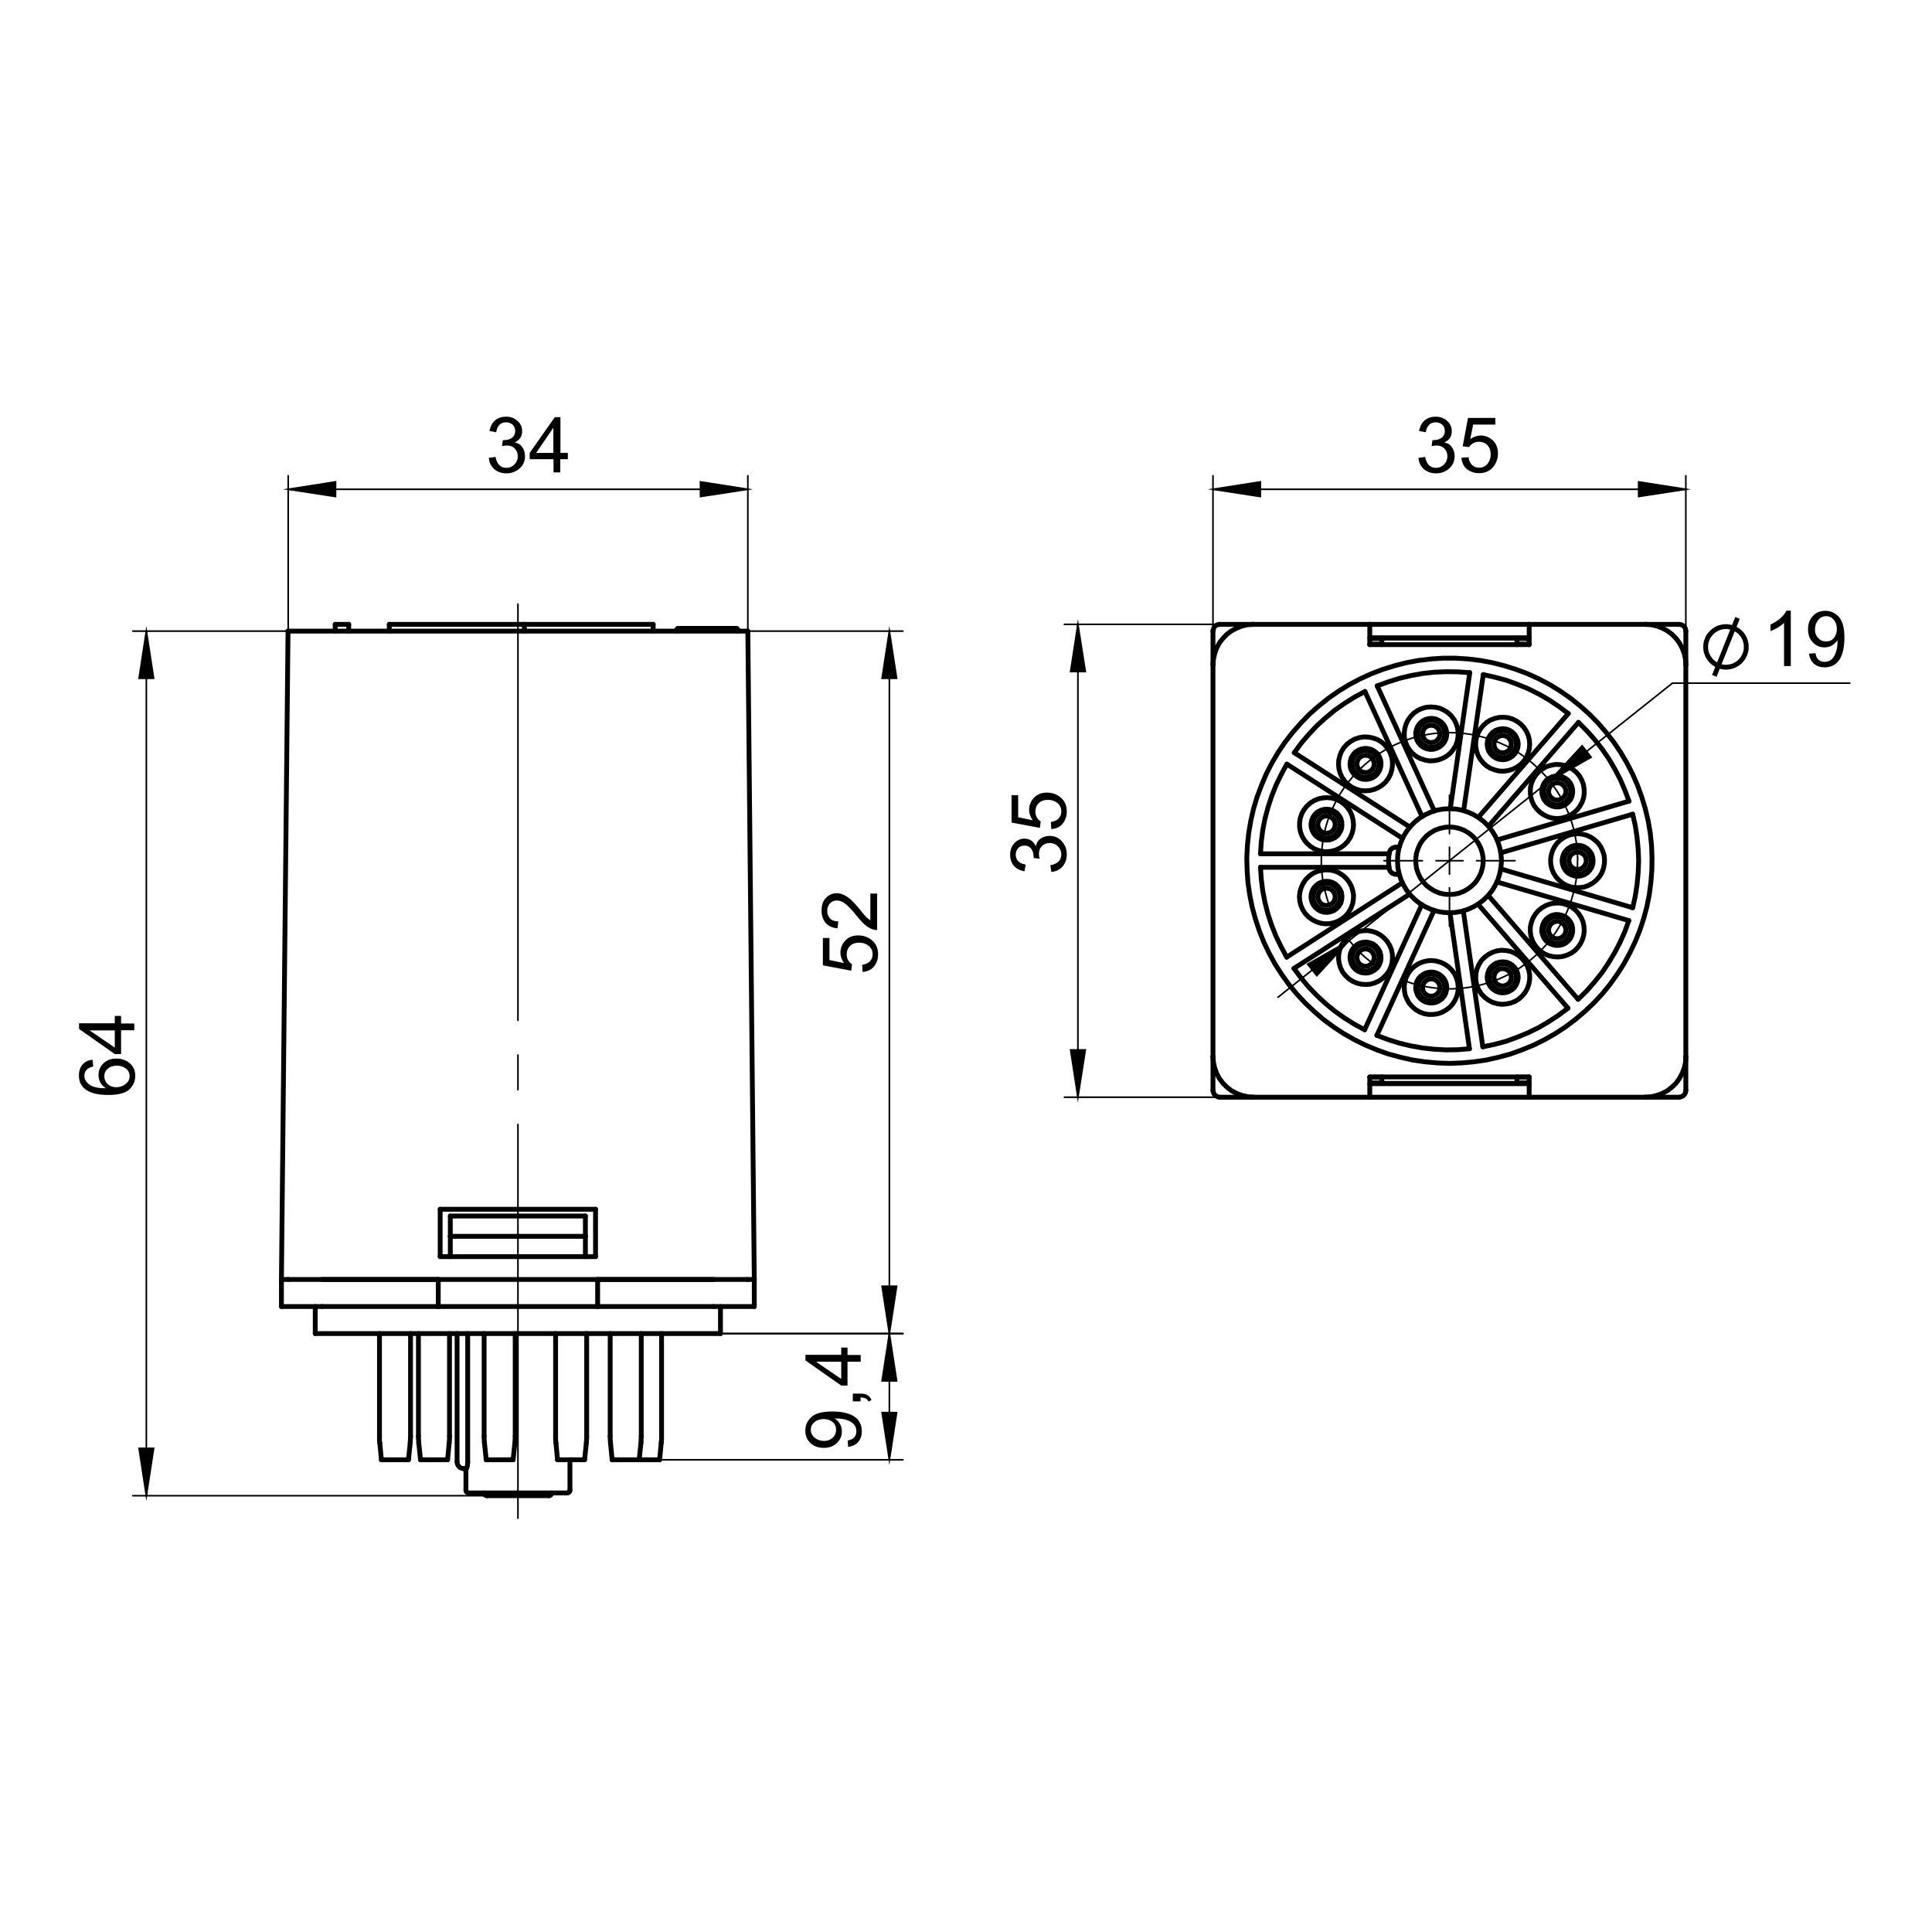 <?xml version="1.0" encoding="utf-8"?>
<!-- Generator: Adobe Illustrator 24.0.1, SVG Export Plug-In . SVG Version: 6.00 Build 0)  -->
<svg version="1.1" id="Слой_1" xmlns="http://www.w3.org/2000/svg" xmlns:xlink="http://www.w3.org/1999/xlink" x="0px" y="0px"
	 width="1200px" height="1200px" viewBox="0 0 1200 1200" enable-background="new 0 0 1200 1200" xml:space="preserve">
<path d="M80.5,668.4c0-1.9-0.8-3.5-2.3-4.7c-1.6-1.2-3.4-1.8-5.7-1.8c-2.2,0-4,0.6-5.5,1.8c-1.4,1.2-2.2,2.8-2.2,4.8
	c0,1.9,0.7,3.5,2,4.8c1.4,1.3,3.2,2,5.4,2c2.3,0,4.2-0.7,5.8-2C79.7,672,80.5,670.4,80.5,668.4 M65.7,675.9c-3-1.9-4.5-4.7-4.5-8.3
	c0-2.8,1-5.2,3.1-7.2c2.1-2,4.7-2.9,8-2.9c3.3,0,6,1,8.3,2.9c2.3,2,3.4,4.5,3.4,7.8c0,3.3-1.2,6.1-3.6,8.4c-2.4,2.3-6.8,3.5-13,3.5
	c-6.1,0-10.7-1-13.8-3.1c-3.1-2.1-4.6-5.1-4.6-9.1c0-2.6,0.7-4.7,2.1-6.5c1.4-1.8,3.6-2.9,6.4-3.2l0.4,4.2c-3.6,0.8-5.5,2.7-5.5,5.8
	c0,2.2,1.1,4,3.2,5.5C57.7,675.2,61.1,676,65.7,675.9L65.7,675.9z"/>
<path d="M71.3,640H55.8v0.1l15.5,10.6V640z M75.2,631.1v4.6h8.2v4.2h-8.2v14.8h-3.9l-22.2-15.6v-3.5h22.2v-4.6H75.2z"/>
<path d="M519.3,888.1c0-2.1-0.7-3.7-2.2-4.9c-1.5-1.2-3.3-1.8-5.5-1.8c-2.3,0-4.2,0.6-5.7,1.9c-1.5,1.2-2.3,2.8-2.3,4.8
	c0,1.9,0.8,3.6,2.4,4.9c1.6,1.3,3.6,2,5.9,2c2.2,0,3.9-0.7,5.3-2C518.6,891.7,519.3,890.1,519.3,888.1 M518.4,881
	c1.3,0.8,2.4,2,3.3,3.4c0.8,1.4,1.2,3,1.2,4.7c0,2.8-1,5.2-3.1,7.2c-2.1,2-4.8,3-8.1,3c-3.4,0-6.2-1-8.3-3c-2.2-2-3.2-4.6-3.2-7.8
	c0-3.2,1.2-5.9,3.7-8.3c2.5-2.3,6.8-3.5,12.9-3.5c6.2,0,10.8,1.1,13.9,3.2c3.1,2.1,4.6,5.2,4.6,9.1c0,2.6-0.7,4.7-2.1,6.5
	c-1.4,1.7-3.6,2.8-6.4,3.2l-0.3-4c3.6-0.6,5.4-2.5,5.4-5.7c0-2.6-1.2-4.6-3.5-5.9C525.8,881.6,522.6,881,518.4,881L518.4,881z"/>
<path d="M534.6,865.6c2,0,3.5,0.4,4.5,1.1c1,0.8,1.8,1.7,2.2,2.8l-1.8,1.1c-0.7-1.7-2.4-2.6-5-2.6v2.4h-4.8v-4.8H534.6z"/>
<path d="M522.5,845.8H507v0.1l15.5,10.6V845.8z M526.4,837v4.6h8.2v4.2h-8.2v14.8h-3.9l-22.2-15.6v-3.5h22.2V837H526.4z"/>
<path d="M524.2,598.2c-1.4-2.1-2.2-4.3-2.2-6.5c0-2.8,1-5.3,3-7.5c2-2.1,4.7-3.2,8.1-3.2c3.4,0,6.3,1.1,8.7,3.2
	c2.4,2.1,3.6,5,3.6,8.5c0,2.9-0.8,5.3-2.4,7.4c-1.6,2.1-4,3.3-7.2,3.6l-0.3-4.4c2.2-0.4,3.8-1.1,4.9-2.3c1.1-1.2,1.6-2.6,1.6-4.3
	c0-2.1-0.8-3.9-2.4-5.2c-1.6-1.3-3.6-2-5.9-2c-2.4,0-4.3,0.7-5.7,2c-1.4,1.4-2.1,3.1-2.1,5.2c0,2.7,1.1,4.8,3.3,6.2l-0.5,4
	l-17.6-3.3v-17h4.1v13.7L524.2,598.2z"/>
<path d="M544.8,555v22.7c-1.9,0-3.9-0.7-5.9-2c-2-1.3-4.5-3.9-7.4-7.6c-1.8-2.3-3.7-4.3-5.7-6.1c-2-1.8-4-2.7-6-2.7
	c-1.7,0-3.2,0.6-4.3,1.8c-1.1,1.2-1.7,2.8-1.7,4.6c0,1.9,0.6,3.5,1.7,4.7c1.2,1.3,2.9,1.9,5.2,1.9l-0.5,4.3
	c-3.2-0.3-5.7-1.4-7.4-3.4c-1.7-2-2.5-4.6-2.5-7.7c0-3.4,0.9-6,2.8-7.9c1.9-1.9,4.1-2.8,6.7-2.8c2.2,0,4.4,0.8,6.7,2.4
	c2.3,1.6,5.3,4.7,9,9.5c2,2.5,3.7,4.1,5.1,4.9V555H544.8z"/>
<path d="M319.7,274.8c2.1,0.4,3.7,1.4,4.8,3.1c1.1,1.6,1.6,3.4,1.6,5.4c0,3.1-1.1,5.7-3.4,7.7c-2.3,2-5,3-8.2,3
	c-3,0-5.5-0.9-7.5-2.6c-2-1.8-3.1-4.1-3.4-7l4.2-0.6c0.4,2.3,1.2,3.9,2.3,5.1c1.1,1.1,2.6,1.7,4.4,1.7c2,0,3.6-0.7,5-2.1
	c1.4-1.4,2.1-3.1,2.1-5.1c0-1.9-0.6-3.5-1.9-4.8c-1.2-1.3-2.9-1.9-4.9-1.9c-0.8,0-1.8,0.2-3,0.4l0.5-3.7c1.1,0,2-0.1,2.7-0.2
	c0.7-0.1,1.4-0.4,2.2-0.8c0.8-0.4,1.5-1,2-1.8c0.5-0.8,0.8-1.8,0.8-2.9c0-1.7-0.6-3-1.7-4c-1.1-0.9-2.4-1.4-3.9-1.4
	c-1.7,0-3.1,0.5-4.2,1.6c-1.1,1.1-1.7,2.6-2,4.6l-4.2-0.8c0.6-3,1.8-5.2,3.6-6.7c1.9-1.5,4.1-2.2,6.7-2.2c2.9,0,5.2,0.9,7.1,2.6
	c1.9,1.7,2.9,3.8,2.9,6.3C324.4,271,322.8,273.3,319.7,274.8L319.7,274.8z"/>
<path d="M343.7,281.3v-15.5h-0.1L333,281.3H343.7z M352.6,285.2H348v8.2h-4.2v-8.2h-14.8v-3.9l15.6-22.2h3.5v22.2h4.6V285.2z"/>
<polygon fill="none" stroke="#000000" stroke-miterlimit="10" points="464.5,303.9 435.1,308.4 435.1,299.3 "/>
<polygon fill="none" stroke="#000000" stroke-miterlimit="10" points="179,303.9 208.4,299.3 208.4,308.4 "/>
<polygon fill="none" stroke="#000000" stroke-miterlimit="10" points="552.4,828.3 547.9,798.9 556.9,798.9 "/>
<polygon fill="none" stroke="#000000" stroke-miterlimit="10" points="552.4,392 556.9,421.3 547.9,421.3 "/>
<polygon fill="none" stroke="#000000" stroke-miterlimit="10" points="552.4,906.7 547.9,877.4 556.9,877.4 "/>
<polygon fill="none" stroke="#000000" stroke-miterlimit="10" points="552.4,828.3 556.9,857.7 547.9,857.7 "/>
<polygon fill="none" stroke="#000000" stroke-miterlimit="10" points="90.9,929 86.4,899.6 95.4,899.6 "/>
<polygon fill="none" stroke="#000000" stroke-miterlimit="10" points="90.9,392 95.4,421.3 86.4,421.3 "/>
<line fill="none" stroke="#000000" stroke-linecap="round" stroke-linejoin="round" stroke-miterlimit="10" stroke-dasharray="258.559,21.547,21.547,21.547" x1="321.7" y1="375.2" x2="321.7" y2="943"/>
<line fill="none" stroke="#000000" stroke-linecap="round" stroke-linejoin="round" stroke-miterlimit="10" x1="179" y1="303.9" x2="464.5" y2="303.9"/>
<line fill="none" stroke="#000000" stroke-linecap="round" stroke-linejoin="round" stroke-miterlimit="10" x1="464.5" y1="391.9" x2="464.5" y2="295.5"/>
<line fill="none" stroke="#000000" stroke-linecap="round" stroke-linejoin="round" stroke-miterlimit="10" x1="179" y1="391.9" x2="179" y2="295.5"/>
<line fill="none" stroke="#000000" stroke-linecap="round" stroke-linejoin="round" stroke-miterlimit="10" x1="552.4" y1="392" x2="552.4" y2="828.3"/>
<line fill="none" stroke="#000000" stroke-linecap="round" stroke-linejoin="round" stroke-miterlimit="10" x1="447.6" y1="828.3" x2="560.8" y2="828.3"/>
<line fill="none" stroke="#000000" stroke-linecap="round" stroke-linejoin="round" stroke-miterlimit="10" x1="464.6" y1="392" x2="560.8" y2="392"/>
<line fill="none" stroke="#000000" stroke-linecap="round" stroke-linejoin="round" stroke-miterlimit="10" x1="552.4" y1="828.3" x2="552.4" y2="906.7"/>
<line fill="none" stroke="#000000" stroke-linecap="round" stroke-linejoin="round" stroke-miterlimit="10" x1="391.6" y1="906.7" x2="560.8" y2="906.7"/>
<line fill="none" stroke="#000000" stroke-linecap="round" stroke-linejoin="round" stroke-miterlimit="10" x1="447.6" y1="828.3" x2="560.8" y2="828.3"/>
<line fill="none" stroke="#000000" stroke-linecap="round" stroke-linejoin="round" stroke-miterlimit="10" x1="90.9" y1="392" x2="90.9" y2="929"/>
<line fill="none" stroke="#000000" stroke-linecap="round" stroke-linejoin="round" stroke-miterlimit="10" x1="302.3" y1="929" x2="82.5" y2="929"/>
<line fill="none" stroke="#000000" stroke-linecap="round" stroke-linejoin="round" stroke-miterlimit="10" x1="178.8" y1="392" x2="82.5" y2="392"/>
<polygon points="464.5,303.9 435.1,308.4 435.1,299.3 "/>
<polygon points="179,303.9 208.4,299.3 208.4,308.4 "/>
<polygon points="552.4,828.3 547.9,798.9 556.9,798.9 "/>
<polygon points="552.4,392 556.9,421.3 547.9,421.3 "/>
<polygon points="552.4,906.7 547.9,877.4 556.9,877.4 "/>
<polygon points="552.4,828.3 556.9,857.7 547.9,857.7 "/>
<polygon points="90.9,929 86.4,899.6 95.4,899.6 "/>
<polygon points="90.9,392 95.4,421.3 86.4,421.3 "/>
<polyline fill="none" stroke="#000000" stroke-width="3" stroke-linecap="round" stroke-linejoin="round" stroke-miterlimit="10" points="
	421.3,390.3 421.3,390.3 421.6,390.3 422.4,390.3 423.6,390.3 425.2,390.3 427.2,390.3 429.6,390.3 432.2,390.3 434.9,390.3 
	437.8,390.3 440.8,390.3 443.7,390.3 446.4,390.3 449,390.3 451.4,390.3 453.4,390.3 455,390.3 456.2,390.3 457,390.3 457.3,390.3 
	457.3,390.3 "/>
<line fill="none" stroke="#000000" stroke-width="3" stroke-linecap="round" stroke-linejoin="round" stroke-miterlimit="10" x1="405.7" y1="387.8" x2="405.7" y2="392"/>
<line fill="none" stroke="#000000" stroke-width="3" stroke-linecap="round" stroke-linejoin="round" stroke-miterlimit="10" x1="325.7" y1="387.8" x2="405.7" y2="387.8"/>
<line fill="none" stroke="#000000" stroke-width="3" stroke-linecap="round" stroke-linejoin="round" stroke-miterlimit="10" x1="216.6" y1="387.8" x2="216.6" y2="392"/>
<line fill="none" stroke="#000000" stroke-width="3" stroke-linecap="round" stroke-linejoin="round" stroke-miterlimit="10" x1="208.2" y1="387.8" x2="216.6" y2="387.8"/>
<line fill="none" stroke="#000000" stroke-width="3" stroke-linecap="round" stroke-linejoin="round" stroke-miterlimit="10" x1="208.2" y1="387.8" x2="208.2" y2="392"/>
<line fill="none" stroke="#000000" stroke-width="3" stroke-linecap="round" stroke-linejoin="round" stroke-miterlimit="10" x1="325.7" y1="387.8" x2="325.7" y2="392"/>
<line fill="none" stroke="#000000" stroke-width="3" stroke-linecap="round" stroke-linejoin="round" stroke-miterlimit="10" x1="241.8" y1="387.8" x2="325.7" y2="387.8"/>
<line fill="none" stroke="#000000" stroke-width="3" stroke-linecap="round" stroke-linejoin="round" stroke-miterlimit="10" x1="241.8" y1="387.8" x2="241.8" y2="392"/>
<polyline fill="none" stroke="#000000" stroke-width="3" stroke-linecap="round" stroke-linejoin="round" stroke-miterlimit="10" points="
	464.3,794.7 465.1,794.7 465.9,794.7 466.7,794.7 467.3,794.7 467.8,794.7 468.2,794.7 468.4,794.7 468.5,794.7 "/>
<line fill="none" stroke="#000000" stroke-width="3" stroke-linecap="round" stroke-linejoin="round" stroke-miterlimit="10" x1="464.5" y1="392" x2="468.5" y2="794.7"/>
<polyline fill="none" stroke="#000000" stroke-width="3" stroke-linecap="round" stroke-linejoin="round" stroke-miterlimit="10" points="
	464.3,392 464.4,392 464.4,392 464.4,392 464.4,392 464.4,392 464.5,392 464.5,392 464.5,392 "/>
<line fill="none" stroke="#000000" stroke-width="3" stroke-linecap="round" stroke-linejoin="round" stroke-miterlimit="10" x1="179" y1="794.7" x2="464.3" y2="794.7"/>
<line fill="none" stroke="#000000" stroke-width="3" stroke-linecap="round" stroke-linejoin="round" stroke-miterlimit="10" x1="369.9" y1="751.1" x2="369.9" y2="780.5"/>
<line fill="none" stroke="#000000" stroke-width="3" stroke-linecap="round" stroke-linejoin="round" stroke-miterlimit="10" x1="279.7" y1="780.5" x2="273.4" y2="780.5"/>
<line fill="none" stroke="#000000" stroke-width="3" stroke-linecap="round" stroke-linejoin="round" stroke-miterlimit="10" x1="369.9" y1="780.5" x2="363.6" y2="780.5"/>
<line fill="none" stroke="#000000" stroke-width="3" stroke-linecap="round" stroke-linejoin="round" stroke-miterlimit="10" x1="273.4" y1="751.1" x2="273.4" y2="780.5"/>
<line fill="none" stroke="#000000" stroke-width="3" stroke-linecap="round" stroke-linejoin="round" stroke-miterlimit="10" x1="369.9" y1="751.1" x2="273.4" y2="751.1"/>
<line fill="none" stroke="#000000" stroke-width="3" stroke-linecap="round" stroke-linejoin="round" stroke-miterlimit="10" x1="179" y1="392" x2="464.3" y2="392"/>
<polyline fill="none" stroke="#000000" stroke-width="3" stroke-linecap="round" stroke-linejoin="round" stroke-miterlimit="10" points="
	174.8,794.7 174.9,794.7 175.2,794.7 175.5,794.7 176.1,794.7 176.7,794.7 177.4,794.7 178.2,794.7 179,794.7 "/>
<polyline fill="none" stroke="#000000" stroke-width="3" stroke-linecap="round" stroke-linejoin="round" stroke-miterlimit="10" points="
	178.9,392 178.9,392 178.9,392 178.9,392 178.9,392 178.9,392 179,392 179,392 179,392 "/>
<line fill="none" stroke="#000000" stroke-width="3" stroke-linecap="round" stroke-linejoin="round" stroke-miterlimit="10" x1="178.9" y1="392" x2="174.8" y2="794.7"/>
<polyline fill="none" stroke="#000000" stroke-width="3" stroke-linecap="round" stroke-linejoin="round" stroke-miterlimit="10" points="
	380.2,906.7 380.2,906.7 380.6,906.7 381.3,906.7 382.5,906.7 384.1,906.7 "/>
<polyline fill="none" stroke="#000000" stroke-width="3" stroke-linecap="round" stroke-linejoin="round" stroke-miterlimit="10" points="
	384.1,906.7 385.9,906.7 387.9,906.7 389.9,906.7 391.9,906.7 393.6,906.7 395.1,906.7 396.2,906.7 396.8,906.7 397,906.7 "/>
<polyline fill="none" stroke="#000000" stroke-width="3" stroke-linecap="round" stroke-linejoin="round" stroke-miterlimit="10" points="
	346.3,906.7 346.5,906.7 347.1,906.7 "/>
<polyline fill="none" stroke="#000000" stroke-width="3" stroke-linecap="round" stroke-linejoin="round" stroke-miterlimit="10" points="
	347.1,906.7 348.2,906.7 349.6,906.7 351.3,906.7 353.3,906.7 355.3,906.7 357.3,906.7 359.1,906.7 360.7,906.7 361.9,906.7 
	362.8,906.7 363.1,906.7 363.1,906.7 "/>
<polyline fill="none" stroke="#000000" stroke-width="3" stroke-linecap="round" stroke-linejoin="round" stroke-miterlimit="10" points="
	302,906.7 302,906.7 302.4,906.7 303.3,906.7 304.6,906.7 306.3,906.7 308.2,906.7 310.2,906.7 312.2,906.7 314.1,906.7 
	315.8,906.7 317.1,906.7 318.1,906.7 318.7,906.7 318.7,906.7 "/>
<polyline fill="none" stroke="#000000" stroke-width="3" stroke-linecap="round" stroke-linejoin="round" stroke-miterlimit="10" points="
	261.2,906.7 261.4,906.7 262.2,906.7 263.3,906.7 264.9,906.7 266.7,906.7 268.6,906.7 270.7,906.7 272.6,906.7 274.4,906.7 
	275.9,906.7 277,906.7 277.7,906.7 278,906.7 "/>
<polyline fill="none" stroke="#000000" stroke-width="3" stroke-linecap="round" stroke-linejoin="round" stroke-miterlimit="10" points="
	236.9,906.7 237,906.7 237.6,906.7 238.6,906.7 240,906.7 241.7,906.7 243.7,906.7 245.7,906.7 247.7,906.7 249.5,906.7 
	251.1,906.7 252.4,906.7 253.3,906.7 253.7,906.7 253.7,906.7 "/>
<polyline fill="none" stroke="#000000" stroke-width="3" stroke-linecap="round" stroke-linejoin="round" stroke-miterlimit="10" points="
	397,906.7 397.4,906.7 399.3,906.7 401.3,906.7 "/>
<polyline fill="none" stroke="#000000" stroke-width="3" stroke-linecap="round" stroke-linejoin="round" stroke-miterlimit="10" points="
	401.3,906.7 403.3,906.7 405.2,906.7 406.8,906.7 408.2,906.7 409.1,906.7 409.6,906.7 409.7,906.7 "/>
<polyline fill="none" stroke="#000000" stroke-width="3" stroke-linecap="round" stroke-linejoin="round" stroke-miterlimit="10" points="
	288.4,912.2 288.3,912.2 288.2,912.2 288.1,912.2 288.1,912.2 "/>
<line fill="none" stroke="#000000" stroke-width="3" stroke-linecap="round" stroke-linejoin="round" stroke-miterlimit="10" x1="289.6" y1="912.2" x2="288.4" y2="912.2"/>
<polyline fill="none" stroke="#000000" stroke-width="3" stroke-linecap="round" stroke-linejoin="round" stroke-miterlimit="10" points="
	341,929 340.7,929 340,929 338.9,929 337.3,929 335.3,929 333,929 330.4,929 327.6,929 324.7,929 321.7,929 318.7,929 315.7,929 
	312.9,929 310.3,929 308,929 306.1,929 304.5,929 303.3,929 302.6,929 302.4,929 "/>
<polyline fill="none" stroke="#000000" stroke-width="3" stroke-linecap="round" stroke-linejoin="round" stroke-miterlimit="10" points="
	352.3,927.3 352.2,927.3 351.8,927.3 350.8,927.3 349.4,927.3 347.5,927.3 345.3,927.3 342.6,927.3 339.7,927.3 336.4,927.3 
	333,927.3 329.3,927.3 325.5,927.3 321.7,927.3 317.8,927.3 314.1,927.3 310.4,927.3 306.9,927.3 303.7,927.3 300.7,927.3 
	298.1,927.3 295.8,927.3 294,927.3 292.5,927.3 291.6,927.3 291.1,927.3 291.1,927.3 "/>
<line fill="none" stroke="#000000" stroke-width="3" stroke-linecap="round" stroke-linejoin="round" stroke-miterlimit="10" x1="290.5" y1="908" x2="290.5" y2="828.3"/>
<polyline fill="none" stroke="#000000" stroke-width="3" stroke-linecap="round" stroke-linejoin="round" stroke-miterlimit="10" points="
	290.5,908 290.4,909.4 290.3,910.6 290,911.5 289.8,912.1 289.6,912.2 "/>
<polyline fill="none" stroke="#000000" stroke-width="3" stroke-linecap="round" stroke-linejoin="round" stroke-miterlimit="10" points="
	447.5,828.3 447.5,828.3 447.2,828.3 446.4,828.3 445.1,828.3 443.3,828.3 441.1,828.3 438.5,828.3 435.4,828.3 431.9,828.3 
	428,828.3 423.7,828.3 419,828.3 414,828.3 408.6,828.3 402.9,828.3 396.9,828.3 390.6,828.3 384.1,828.3 377.3,828.3 370.3,828.3 
	363.1,828.3 355.8,828.3 348.3,828.3 340.8,828.3 333.2,828.3 325.5,828.3 317.8,828.3 310.2,828.3 302.6,828.3 295,828.3 
	287.6,828.3 280.2,828.3 273.1,828.3 266.1,828.3 259.3,828.3 252.8,828.3 246.5,828.3 240.4,828.3 234.7,828.3 229.4,828.3 
	224.3,828.3 219.6,828.3 215.3,828.3 211.4,828.3 207.9,828.3 204.9,828.3 202.2,828.3 200,828.3 198.3,828.3 197,828.3 
	196.2,828.3 195.8,828.3 195.8,828.3 "/>
<line fill="none" stroke="#000000" stroke-width="3" stroke-linecap="round" stroke-linejoin="round" stroke-miterlimit="10" x1="371.2" y1="811.5" x2="272.2" y2="811.5"/>
<line fill="none" stroke="#000000" stroke-width="3" stroke-linecap="round" stroke-linejoin="round" stroke-miterlimit="10" x1="363.6" y1="755.3" x2="363.6" y2="767.9"/>
<line fill="none" stroke="#000000" stroke-width="3" stroke-linecap="round" stroke-linejoin="round" stroke-miterlimit="10" x1="279.7" y1="755.3" x2="279.7" y2="767.9"/>
<line fill="none" stroke="#000000" stroke-width="3" stroke-linecap="round" stroke-linejoin="round" stroke-miterlimit="10" x1="279.7" y1="755.3" x2="363.6" y2="755.3"/>
<line fill="none" stroke="#000000" stroke-width="3" stroke-linecap="round" stroke-linejoin="round" stroke-miterlimit="10" x1="363.6" y1="767.9" x2="363.6" y2="780.5"/>
<line fill="none" stroke="#000000" stroke-width="3" stroke-linecap="round" stroke-linejoin="round" stroke-miterlimit="10" x1="279.7" y1="767.9" x2="279.7" y2="780.5"/>
<line fill="none" stroke="#000000" stroke-width="3" stroke-linecap="round" stroke-linejoin="round" stroke-miterlimit="10" x1="279.7" y1="780.5" x2="363.6" y2="780.5"/>
<line fill="none" stroke="#000000" stroke-width="3" stroke-linecap="round" stroke-linejoin="round" stroke-miterlimit="10" x1="279.7" y1="767.9" x2="363.6" y2="767.9"/>
<line fill="none" stroke="#000000" stroke-width="3" stroke-linecap="round" stroke-linejoin="round" stroke-miterlimit="10" x1="200" y1="794.7" x2="272.2" y2="794.7"/>
<line fill="none" stroke="#000000" stroke-width="3" stroke-linecap="round" stroke-linejoin="round" stroke-miterlimit="10" x1="200" y1="811.5" x2="272.2" y2="811.5"/>
<line fill="none" stroke="#000000" stroke-width="3" stroke-linecap="round" stroke-linejoin="round" stroke-miterlimit="10" x1="272.2" y1="794.7" x2="272.2" y2="811.5"/>
<polyline fill="none" stroke="#000000" stroke-width="3" stroke-linecap="round" stroke-linejoin="round" stroke-miterlimit="10" points="
	174.8,811.5 175.1,811.5 175.9,811.5 177.1,811.5 178.8,811.5 181,811.5 183.5,811.5 186.4,811.5 189.6,811.5 192.9,811.5 
	196.4,811.5 200,811.5 "/>
<line fill="none" stroke="#000000" stroke-width="3" stroke-linecap="round" stroke-linejoin="round" stroke-miterlimit="10" x1="174.8" y1="794.7" x2="174.8" y2="811.5"/>
<line fill="none" stroke="#000000" stroke-width="3" stroke-linecap="round" stroke-linejoin="round" stroke-miterlimit="10" x1="371.2" y1="794.7" x2="443.3" y2="794.7"/>
<line fill="none" stroke="#000000" stroke-width="3" stroke-linecap="round" stroke-linejoin="round" stroke-miterlimit="10" x1="371.2" y1="811.5" x2="371.2" y2="794.7"/>
<line fill="none" stroke="#000000" stroke-width="3" stroke-linecap="round" stroke-linejoin="round" stroke-miterlimit="10" x1="371.2" y1="811.5" x2="443.3" y2="811.5"/>
<polyline fill="none" stroke="#000000" stroke-width="3" stroke-linecap="round" stroke-linejoin="round" stroke-miterlimit="10" points="
	443.3,811.5 446.9,811.5 450.4,811.5 453.8,811.5 457,811.5 459.8,811.5 462.4,811.5 464.5,811.5 466.2,811.5 467.5,811.5 
	468.3,811.5 468.5,811.5 "/>
<line fill="none" stroke="#000000" stroke-width="3" stroke-linecap="round" stroke-linejoin="round" stroke-miterlimit="10" x1="468.5" y1="794.7" x2="468.5" y2="811.5"/>
<polyline fill="none" stroke="#000000" stroke-width="3" stroke-linecap="round" stroke-linejoin="round" stroke-miterlimit="10" points="
	458.2,391.1 458.2,391 458.1,390.8 458,390.7 457.9,390.5 457.8,390.4 457.7,390.3 457.5,390.3 457.3,390.3 "/>
<polyline fill="none" stroke="#000000" stroke-width="3" stroke-linecap="round" stroke-linejoin="round" stroke-miterlimit="10" points="
	421.3,390.3 421.1,390.3 420.9,390.3 420.8,390.4 420.7,390.5 420.6,390.7 420.5,390.8 420.4,391 420.4,391.1 "/>
<line fill="none" stroke="#000000" stroke-width="3" stroke-linecap="round" stroke-linejoin="round" stroke-miterlimit="10" x1="458.2" y1="392" x2="458.2" y2="391.1"/>
<line fill="none" stroke="#000000" stroke-width="3" stroke-linecap="round" stroke-linejoin="round" stroke-miterlimit="10" x1="420.4" y1="391.1" x2="420.4" y2="392"/>
<line fill="none" stroke="#000000" stroke-width="3" stroke-linecap="round" stroke-linejoin="round" stroke-miterlimit="10" x1="397" y1="906.7" x2="398.1" y2="896.2"/>
<line fill="none" stroke="#000000" stroke-width="3" stroke-linecap="round" stroke-linejoin="round" stroke-miterlimit="10" x1="379.2" y1="896.2" x2="380.2" y2="906.7"/>
<polyline fill="none" stroke="#000000" stroke-width="3" stroke-linecap="round" stroke-linejoin="round" stroke-miterlimit="10" points="
	379,892.1 379,892.6 379,893.1 379,893.6 379,894.1 379.1,894.7 379.1,895.2 379.1,895.7 379.2,896.2 "/>
<polyline fill="none" stroke="#000000" stroke-width="3" stroke-linecap="round" stroke-linejoin="round" stroke-miterlimit="10" points="
	398.1,896.2 398.1,895.7 398.2,895.2 398.2,894.7 398.2,894.1 398.2,893.6 398.3,893.1 398.3,892.6 398.3,892.1 "/>
<line fill="none" stroke="#000000" stroke-width="3" stroke-linecap="round" stroke-linejoin="round" stroke-miterlimit="10" x1="398.3" y1="892.1" x2="398.3" y2="828.3"/>
<line fill="none" stroke="#000000" stroke-width="3" stroke-linecap="round" stroke-linejoin="round" stroke-miterlimit="10" x1="379" y1="828.3" x2="379" y2="892.1"/>
<line fill="none" stroke="#000000" stroke-width="3" stroke-linecap="round" stroke-linejoin="round" stroke-miterlimit="10" x1="363.1" y1="906.7" x2="364.2" y2="896.2"/>
<line fill="none" stroke="#000000" stroke-width="3" stroke-linecap="round" stroke-linejoin="round" stroke-miterlimit="10" x1="345.3" y1="896.2" x2="346.3" y2="906.7"/>
<polyline fill="none" stroke="#000000" stroke-width="3" stroke-linecap="round" stroke-linejoin="round" stroke-miterlimit="10" points="
	345.1,892.1 345.1,892.6 345.1,893.1 345.1,893.6 345.1,894.1 345.2,894.7 345.2,895.2 345.2,895.7 345.3,896.2 "/>
<polyline fill="none" stroke="#000000" stroke-width="3" stroke-linecap="round" stroke-linejoin="round" stroke-miterlimit="10" points="
	364.2,896.2 364.2,895.7 364.3,895.2 364.3,894.7 364.3,894.1 364.4,893.6 364.4,893.1 364.4,892.6 364.4,892.1 "/>
<line fill="none" stroke="#000000" stroke-width="3" stroke-linecap="round" stroke-linejoin="round" stroke-miterlimit="10" x1="364.4" y1="892.1" x2="364.4" y2="828.3"/>
<line fill="none" stroke="#000000" stroke-width="3" stroke-linecap="round" stroke-linejoin="round" stroke-miterlimit="10" x1="345.1" y1="828.3" x2="345.1" y2="892.1"/>
<line fill="none" stroke="#000000" stroke-width="3" stroke-linecap="round" stroke-linejoin="round" stroke-miterlimit="10" x1="318.7" y1="906.7" x2="319.8" y2="896.2"/>
<line fill="none" stroke="#000000" stroke-width="3" stroke-linecap="round" stroke-linejoin="round" stroke-miterlimit="10" x1="300.9" y1="896.2" x2="302" y2="906.7"/>
<polyline fill="none" stroke="#000000" stroke-width="3" stroke-linecap="round" stroke-linejoin="round" stroke-miterlimit="10" points="
	300.7,892.1 300.7,892.6 300.7,893.1 300.7,893.6 300.8,894.1 300.8,894.7 300.8,895.2 300.9,895.7 300.9,896.2 "/>
<polyline fill="none" stroke="#000000" stroke-width="3" stroke-linecap="round" stroke-linejoin="round" stroke-miterlimit="10" points="
	319.8,896.2 319.8,895.7 319.9,895.2 319.9,894.7 319.9,894.1 320,893.6 320,893.1 320,892.6 320,892.1 "/>
<line fill="none" stroke="#000000" stroke-width="3" stroke-linecap="round" stroke-linejoin="round" stroke-miterlimit="10" x1="320" y1="892.1" x2="320" y2="828.3"/>
<line fill="none" stroke="#000000" stroke-width="3" stroke-linecap="round" stroke-linejoin="round" stroke-miterlimit="10" x1="300.7" y1="828.3" x2="300.7" y2="892.1"/>
<line fill="none" stroke="#000000" stroke-width="3" stroke-linecap="round" stroke-linejoin="round" stroke-miterlimit="10" x1="278" y1="906.7" x2="279" y2="896.2"/>
<line fill="none" stroke="#000000" stroke-width="3" stroke-linecap="round" stroke-linejoin="round" stroke-miterlimit="10" x1="260.1" y1="896.2" x2="261.2" y2="906.7"/>
<polyline fill="none" stroke="#000000" stroke-width="3" stroke-linecap="round" stroke-linejoin="round" stroke-miterlimit="10" points="
	259.9,892.1 259.9,892.6 259.9,893.1 259.9,893.6 260,894.1 260,894.7 260,895.2 260.1,895.7 260.1,896.2 "/>
<polyline fill="none" stroke="#000000" stroke-width="3" stroke-linecap="round" stroke-linejoin="round" stroke-miterlimit="10" points="
	279,896.2 279,895.7 279.1,895.2 279.1,894.7 279.2,894.1 279.2,893.6 279.2,893.1 279.2,892.6 279.2,892.1 "/>
<line fill="none" stroke="#000000" stroke-width="3" stroke-linecap="round" stroke-linejoin="round" stroke-miterlimit="10" x1="279.2" y1="892.1" x2="279.2" y2="828.3"/>
<line fill="none" stroke="#000000" stroke-width="3" stroke-linecap="round" stroke-linejoin="round" stroke-miterlimit="10" x1="259.9" y1="828.3" x2="259.9" y2="892.1"/>
<line fill="none" stroke="#000000" stroke-width="3" stroke-linecap="round" stroke-linejoin="round" stroke-miterlimit="10" x1="253.7" y1="906.7" x2="254.8" y2="896.2"/>
<line fill="none" stroke="#000000" stroke-width="3" stroke-linecap="round" stroke-linejoin="round" stroke-miterlimit="10" x1="235.9" y1="896.2" x2="236.9" y2="906.7"/>
<polyline fill="none" stroke="#000000" stroke-width="3" stroke-linecap="round" stroke-linejoin="round" stroke-miterlimit="10" points="
	235.7,892.1 235.7,892.6 235.7,893.1 235.7,893.6 235.7,894.1 235.7,894.7 235.8,895.2 235.8,895.7 235.9,896.2 "/>
<polyline fill="none" stroke="#000000" stroke-width="3" stroke-linecap="round" stroke-linejoin="round" stroke-miterlimit="10" points="
	254.8,896.2 254.8,895.7 254.8,895.2 254.9,894.7 254.9,894.1 254.9,893.6 255,893.1 255,892.6 255,892.1 "/>
<line fill="none" stroke="#000000" stroke-width="3" stroke-linecap="round" stroke-linejoin="round" stroke-miterlimit="10" x1="255" y1="892.1" x2="255" y2="828.3"/>
<line fill="none" stroke="#000000" stroke-width="3" stroke-linecap="round" stroke-linejoin="round" stroke-miterlimit="10" x1="235.7" y1="828.3" x2="235.7" y2="892.1"/>
<line fill="none" stroke="#000000" stroke-width="3" stroke-linecap="round" stroke-linejoin="round" stroke-miterlimit="10" x1="409.7" y1="906.7" x2="410.7" y2="896.2"/>
<polyline fill="none" stroke="#000000" stroke-width="3" stroke-linecap="round" stroke-linejoin="round" stroke-miterlimit="10" points="
	410.7,896.2 410.8,895.7 410.8,895.2 410.8,894.7 410.9,894.1 410.9,893.6 410.9,893.1 410.9,892.6 410.9,892.1 "/>
<line fill="none" stroke="#000000" stroke-width="3" stroke-linecap="round" stroke-linejoin="round" stroke-miterlimit="10" x1="410.9" y1="892.1" x2="410.9" y2="828.3"/>
<polyline fill="none" stroke="#000000" stroke-width="3" stroke-linecap="round" stroke-linejoin="round" stroke-miterlimit="10" points="
	283.9,908 284,908.8 284.2,909.6 284.6,910.3 285.1,911 285.8,911.5 286.5,911.9 287.3,912.1 288.1,912.2 "/>
<line fill="none" stroke="#000000" stroke-width="3" stroke-linecap="round" stroke-linejoin="round" stroke-miterlimit="10" x1="283.9" y1="828.3" x2="283.9" y2="908"/>
<polyline fill="none" stroke="#000000" stroke-width="3" stroke-linecap="round" stroke-linejoin="round" stroke-miterlimit="10" points="
	300.7,927.3 300.7,927.6 300.8,927.9 301,928.2 301.2,928.5 301.4,928.7 301.7,928.8 302,928.9 302.4,929 "/>
<polyline fill="none" stroke="#000000" stroke-width="3" stroke-linecap="round" stroke-linejoin="round" stroke-miterlimit="10" points="
	341,929 341.3,928.9 341.6,928.8 341.9,928.7 342.2,928.5 342.4,928.2 342.5,927.9 342.6,927.6 342.7,927.3 "/>
<polyline fill="none" stroke="#000000" stroke-width="3" stroke-linecap="round" stroke-linejoin="round" stroke-miterlimit="10" points="
	289.4,925.6 289.4,925.9 289.5,926.3 289.7,926.6 289.9,926.8 290.1,927 290.4,927.2 290.7,927.3 291.1,927.3 "/>
<polyline fill="none" stroke="#000000" stroke-width="3" stroke-linecap="round" stroke-linejoin="round" stroke-miterlimit="10" points="
	352.3,927.3 352.6,927.3 352.9,927.2 353.2,927 353.5,926.8 353.7,926.6 353.9,926.3 353.9,925.9 354,925.6 "/>
<line fill="none" stroke="#000000" stroke-width="3" stroke-linecap="round" stroke-linejoin="round" stroke-miterlimit="10" x1="354" y1="925.6" x2="354" y2="906.7"/>
<line fill="none" stroke="#000000" stroke-width="3" stroke-linecap="round" stroke-linejoin="round" stroke-miterlimit="10" x1="289.4" y1="912.2" x2="289.4" y2="925.6"/>
<line fill="none" stroke="#000000" stroke-width="3" stroke-linecap="round" stroke-linejoin="round" stroke-miterlimit="10" x1="447.5" y1="828.3" x2="447.5" y2="811.5"/>
<line fill="none" stroke="#000000" stroke-width="3" stroke-linecap="round" stroke-linejoin="round" stroke-miterlimit="10" x1="195.8" y1="811.5" x2="195.8" y2="828.3"/>
<path d="M897.1,274.8c2.1,0.4,3.7,1.4,4.8,3.1c1.1,1.6,1.6,3.4,1.6,5.4c0,3.1-1.1,5.7-3.4,7.7c-2.3,2-5,3-8.2,3
	c-3,0-5.5-0.9-7.5-2.6c-2-1.8-3.1-4.1-3.4-7l4.2-0.6c0.4,2.3,1.2,3.9,2.3,5.1c1.1,1.1,2.6,1.7,4.4,1.7c2,0,3.6-0.7,5-2.1
	c1.4-1.4,2.1-3.1,2.1-5.1c0-1.9-0.6-3.5-1.9-4.8c-1.2-1.3-2.9-1.9-4.9-1.9c-0.8,0-1.8,0.2-3,0.4l0.5-3.7c1.1,0,2-0.1,2.7-0.2
	c0.7-0.1,1.4-0.4,2.2-0.8c0.8-0.4,1.5-1,2-1.8c0.5-0.8,0.8-1.8,0.8-2.9c0-1.7-0.6-3-1.7-4c-1.1-0.9-2.4-1.4-3.9-1.4
	c-1.7,0-3.1,0.5-4.2,1.6c-1.1,1.1-1.7,2.6-2,4.6l-4.2-0.8c0.6-3,1.8-5.2,3.6-6.7c1.9-1.5,4.1-2.2,6.7-2.2c2.9,0,5.2,0.9,7.1,2.6
	c1.9,1.7,2.9,3.8,2.9,6.3C901.8,271,900.3,273.3,897.1,274.8L897.1,274.8z"/>
<path d="M913.2,272.7c2.1-1.4,4.3-2.2,6.5-2.2c2.8,0,5.3,1,7.5,3c2.1,2,3.2,4.7,3.2,8.1c0,3.4-1.1,6.3-3.2,8.7
	c-2.1,2.4-5,3.6-8.5,3.6c-2.9,0-5.3-0.8-7.4-2.4c-2.1-1.6-3.3-4-3.6-7.2l4.4-0.3c0.4,2.2,1.1,3.8,2.3,4.9c1.2,1.1,2.6,1.6,4.3,1.6
	c2.1,0,3.9-0.8,5.2-2.4c1.3-1.6,2-3.6,2-5.9c0-2.4-0.7-4.3-2-5.7c-1.4-1.4-3.1-2.1-5.2-2.1c-2.7,0-4.8,1.1-6.2,3.3l-4-0.5l3.3-17.6
	h17v4.1H915L913.2,272.7z"/>
<path d="M643.4,525.6c0.4-2.1,1.4-3.7,3.1-4.8c1.6-1.1,3.4-1.6,5.4-1.6c3.1,0,5.7,1.1,7.7,3.4c2,2.3,3,5,3,8.1c0,3-0.9,5.5-2.6,7.5
	c-1.8,2-4.1,3.1-7,3.4l-0.6-4.2c2.3-0.4,3.9-1.2,5.1-2.3c1.1-1.1,1.7-2.6,1.7-4.4c0-2-0.7-3.6-2.1-5c-1.4-1.4-3.1-2.1-5.1-2.1
	c-1.9,0-3.5,0.6-4.8,1.9c-1.3,1.2-1.9,2.9-1.9,4.9c0,0.8,0.2,1.8,0.4,3l-3.7-0.5c0-1.1-0.1-2-0.2-2.7c-0.1-0.7-0.4-1.4-0.8-2.2
	c-0.4-0.8-1-1.5-1.8-2c-0.8-0.5-1.8-0.8-2.9-0.8c-1.7,0-3,0.6-4,1.7c-0.9,1.1-1.4,2.4-1.4,3.9c0,1.7,0.5,3.1,1.6,4.2
	c1.1,1.1,2.6,1.7,4.6,2l-0.8,4.2c-3-0.6-5.2-1.8-6.7-3.6c-1.5-1.9-2.2-4.1-2.2-6.7c0-2.9,0.9-5.2,2.6-7.1c1.7-1.9,3.8-2.9,6.3-2.9
	C639.6,520.9,641.9,522.5,643.4,525.6L643.4,525.6z"/>
<path d="M641.4,509.5c-1.4-2.1-2.2-4.3-2.2-6.5c0-2.8,1-5.3,3-7.5c2-2.1,4.7-3.2,8.1-3.2c3.4,0,6.3,1.1,8.7,3.2
	c2.4,2.1,3.6,5,3.6,8.5c0,2.9-0.8,5.3-2.4,7.4c-1.6,2.1-4,3.3-7.2,3.6l-0.3-4.4c2.2-0.4,3.8-1.1,4.9-2.3c1.1-1.2,1.6-2.6,1.6-4.3
	c0-2.1-0.8-3.9-2.4-5.2c-1.6-1.3-3.6-2-5.9-2c-2.4,0-4.3,0.7-5.7,2c-1.4,1.4-2.1,3.1-2.1,5.2c0,2.7,1.1,4.8,3.3,6.2l-0.5,4
	l-17.6-3.3v-17h4.1v13.7L641.4,509.5z"/>
<line fill="none" stroke="#000000" stroke-width="3" stroke-miterlimit="10" x1="1064.8" y1="419.8" x2="1079.2" y2="383.8"/>
<polygon fill="none" stroke="#000000" stroke-width="3" stroke-miterlimit="10" points="1084.6,401.8 1084.6,400.3 1084.3,398.9 
	1083.9,397.5 1083.3,396.1 1082.6,394.8 1081.7,393.7 1080.7,392.6 1079.6,391.7 1078.3,390.9 1077,390.2 1075.6,389.7 
	1074.2,389.4 1072.8,389.2 1071.3,389.2 1069.8,389.4 1068.4,389.7 1067,390.2 1065.7,390.9 1064.5,391.7 1063.4,392.6 
	1062.4,393.7 1061.5,394.8 1060.7,396.1 1060.2,397.5 1059.7,398.9 1059.5,400.3 1059.4,401.8 1059.5,403.3 1059.7,404.7 
	1060.2,406.1 1060.7,407.4 1061.5,408.7 1062.4,409.9 1063.4,411 1064.5,411.9 1065.7,412.7 1067,413.4 1068.4,413.9 1069.8,414.2 
	1071.3,414.4 1072.8,414.4 1074.2,414.2 1075.6,413.9 1077,413.4 1078.3,412.7 1079.6,411.9 1080.7,411 1081.7,409.9 1082.6,408.7 
	1083.3,407.4 1083.9,406.1 1084.3,404.7 1084.6,403.3 "/>
<path d="M1112.3,413.7h-4.2v-26.8c-2.1,2-4.9,3.7-8.4,5.1v-4.1c4.9-2.3,8.2-5.2,9.9-8.6h2.7V413.7z"/>
<path d="M1134.2,398.4c2.1,0,3.7-0.7,4.9-2.2c1.2-1.5,1.8-3.3,1.8-5.5c0-2.3-0.6-4.2-1.9-5.7c-1.2-1.5-2.8-2.3-4.8-2.3
	c-1.9,0-3.6,0.8-4.9,2.4c-1.3,1.6-2,3.6-2,5.9c0,2.2,0.7,3.9,2,5.3C1130.6,397.7,1132.2,398.4,1134.2,398.4 M1141.3,397.6
	c-0.8,1.3-2,2.4-3.4,3.3c-1.4,0.8-3,1.2-4.7,1.2c-2.8,0-5.2-1-7.2-3.1c-2-2.1-3-4.8-3-8.1c0-3.4,1-6.2,3-8.3c2-2.2,4.6-3.2,7.8-3.2
	c3.2,0,5.9,1.2,8.3,3.7c2.3,2.5,3.5,6.8,3.5,12.9c0,6.2-1.1,10.8-3.2,13.9c-2.1,3.1-5.2,4.6-9.1,4.6c-2.6,0-4.7-0.7-6.5-2.1
	c-1.7-1.4-2.8-3.6-3.2-6.4l4-0.3c0.6,3.6,2.5,5.4,5.7,5.4c2.6,0,4.6-1.2,5.9-3.5C1140.7,404.9,1141.4,401.7,1141.3,397.6
	L1141.3,397.6z"/>
<polygon fill="none" stroke="#000000" stroke-miterlimit="10" stroke-dasharray="258.559,21.547,21.547,21.547" points="
	976.4,511.3 975.2,507.9 973.9,504.4 972.4,501.1 970.8,497.8 969,494.5 967.1,491.4 965,488.4 962.8,485.4 960.5,482.6 958,479.9 
	955.4,477.3 952.7,474.8 949.9,472.4 947,470.2 944,468.1 940.8,466.1 937.6,464.3 934.4,462.7 931,461.2 927.6,459.9 924.1,458.7 
	920.6,457.7 917,456.8 913.4,456.1 909.7,455.6 906.1,455.2 902.4,455.1 898.7,455 895.1,455.2 891.4,455.5 887.7,456 884.1,456.7 
	880.6,457.5 877,458.5 873.5,459.7 870.1,461 866.7,462.5 863.4,464.1 860.2,465.9 857.1,467.8 854,469.8 851.1,472.1 848.3,474.4 
	845.5,476.9 842.9,479.4 840.4,482.2 838.1,485 835.8,487.9 833.8,490.9 831.8,494 830,497.3 828.4,500.5 826.9,503.9 825.5,507.3 
	824.3,510.8 823.3,514.3 822.5,517.9 821.8,521.5 821.3,525.2 820.9,528.8 820.7,532.5 820.7,536.2 820.9,539.8 821.2,543.5 
	821.7,547.1 822.4,550.8 823.2,554.3 824.2,557.9 825.3,561.4 826.6,564.8 828.1,568.2 829.7,571.5 831.5,574.7 833.4,577.8 
	835.5,580.9 837.7,583.8 840.1,586.6 842.5,589.4 845.1,592 847.8,594.5 850.6,596.8 853.6,599.1 856.6,601.1 859.7,603.1 
	862.9,604.9 866.2,606.5 869.6,608 873,609.4 876.5,610.6 880,611.6 883.6,612.4 887.2,613.1 890.8,613.6 894.5,614 898.2,614.2 
	901.8,614.2 905.5,614 909.2,613.7 912.8,613.2 916.4,612.5 920,611.7 923.5,610.7 927,609.6 930.5,608.3 933.8,606.8 937.1,605.2 
	940.4,603.4 943.5,601.5 946.5,599.4 949.5,597.2 952.3,594.8 955,592.4 957.6,589.8 960.1,587.1 962.5,584.3 964.7,581.3 
	966.8,578.3 968.7,575.2 970.6,572 972.2,568.7 973.7,565.3 975,561.9 976.2,558.4 977.2,554.9 978.1,551.3 978.8,547.7 
	979.3,544.1 979.7,540.4 979.8,536.7 979.9,533.1 979.7,529.4 979.4,525.7 978.9,522.1 978.2,518.5 977.4,514.9 "/>
<polygon fill="none" stroke="#000000" stroke-miterlimit="10" points="962.5,485 988.3,470.3 982.7,463.2 "/>
<polygon fill="none" stroke="#000000" stroke-miterlimit="10" points="838,584.2 812.2,598.9 817.9,606 "/>
<polygon fill="none" stroke="#000000" stroke-miterlimit="10" points="1047.1,303.9 1017.8,308.4 1017.8,299.3 "/>
<polygon fill="none" stroke="#000000" stroke-miterlimit="10" points="753.4,303.9 782.8,299.3 782.8,308.4 "/>
<polygon fill="none" stroke="#000000" stroke-miterlimit="10" points="669.5,681.5 665,652.1 674.1,652.1 "/>
<polygon fill="none" stroke="#000000" stroke-miterlimit="10" points="669.5,387.8 674.1,417.1 665,417.1 "/>
<line fill="none" stroke="#000000" stroke-linecap="round" stroke-linejoin="round" stroke-miterlimit="10" stroke-dasharray="258.559,21.547,21.547,21.547" x1="900.3" y1="517.8" x2="900.3" y2="493.9"/>
<line fill="none" stroke="#000000" stroke-linecap="round" stroke-linejoin="round" stroke-miterlimit="10" stroke-dasharray="258.559,21.547,21.547,21.547" x1="883.5" y1="534.6" x2="859.6" y2="534.6"/>
<line fill="none" stroke="#000000" stroke-linecap="round" stroke-linejoin="round" stroke-miterlimit="10" stroke-dasharray="258.559,21.547,21.547,21.547" x1="900.3" y1="551.4" x2="900.3" y2="575.3"/>
<line fill="none" stroke="#000000" stroke-linecap="round" stroke-linejoin="round" stroke-miterlimit="10" stroke-dasharray="258.559,21.547,21.547,21.547" x1="917.1" y1="534.6" x2="941" y2="534.6"/>
<line fill="none" stroke="#000000" stroke-linecap="round" stroke-linejoin="round" stroke-miterlimit="10" x1="900.3" y1="534.6" x2="908.7" y2="534.6"/>
<line fill="none" stroke="#000000" stroke-linecap="round" stroke-linejoin="round" stroke-miterlimit="10" x1="900.3" y1="534.6" x2="900.3" y2="543"/>
<line fill="none" stroke="#000000" stroke-linecap="round" stroke-linejoin="round" stroke-miterlimit="10" x1="900.3" y1="534.6" x2="891.9" y2="534.6"/>
<line fill="none" stroke="#000000" stroke-linecap="round" stroke-linejoin="round" stroke-miterlimit="10" x1="900.3" y1="534.6" x2="900.3" y2="526.2"/>
<line fill="none" stroke="#000000" stroke-linecap="round" stroke-linejoin="round" stroke-miterlimit="10" x1="1038.8" y1="424.3" x2="1148.9" y2="424.3"/>
<line fill="none" stroke="#000000" stroke-linecap="round" stroke-linejoin="round" stroke-miterlimit="10" x1="838" y1="584.2" x2="962.5" y2="485"/>
<line fill="none" stroke="#000000" stroke-linecap="round" stroke-linejoin="round" stroke-miterlimit="10" x1="962.5" y1="485" x2="1038.8" y2="424.3"/>
<line fill="none" stroke="#000000" stroke-linecap="round" stroke-linejoin="round" stroke-miterlimit="10" x1="838" y1="584.2" x2="793.8" y2="619.4"/>
<line fill="none" stroke="#000000" stroke-linecap="round" stroke-linejoin="round" stroke-miterlimit="10" x1="753.4" y1="303.9" x2="1047.1" y2="303.9"/>
<line fill="none" stroke="#000000" stroke-linecap="round" stroke-linejoin="round" stroke-miterlimit="10" x1="1047.1" y1="391.9" x2="1047.1" y2="295.5"/>
<line fill="none" stroke="#000000" stroke-linecap="round" stroke-linejoin="round" stroke-miterlimit="10" x1="753.4" y1="391.9" x2="753.4" y2="295.5"/>
<line fill="none" stroke="#000000" stroke-linecap="round" stroke-linejoin="round" stroke-miterlimit="10" x1="669.5" y1="387.8" x2="669.5" y2="681.5"/>
<line fill="none" stroke="#000000" stroke-linecap="round" stroke-linejoin="round" stroke-miterlimit="10" x1="757.6" y1="681.5" x2="661.1" y2="681.5"/>
<line fill="none" stroke="#000000" stroke-linecap="round" stroke-linejoin="round" stroke-miterlimit="10" x1="757.6" y1="387.8" x2="661.1" y2="387.8"/>
<polygon points="962.5,485 988.3,470.3 982.7,463.2 "/>
<polygon points="838,584.2 812.2,598.9 817.9,606 "/>
<polygon points="1047.1,303.9 1017.8,308.4 1017.8,299.3 "/>
<polygon points="753.4,303.9 782.8,299.3 782.8,308.4 "/>
<polygon points="669.5,681.5 665,652.1 674.1,652.1 "/>
<polygon points="669.5,387.8 674.1,417.1 665,417.1 "/>
<line fill="none" stroke="#000000" stroke-width="3" stroke-linecap="round" stroke-linejoin="round" stroke-miterlimit="10" x1="948.5" y1="396.3" x2="852" y2="396.3"/>
<line fill="none" stroke="#000000" stroke-width="3" stroke-linecap="round" stroke-linejoin="round" stroke-miterlimit="10" x1="948.5" y1="396.6" x2="948.5" y2="396.3"/>
<line fill="none" stroke="#000000" stroke-width="3" stroke-linecap="round" stroke-linejoin="round" stroke-miterlimit="10" x1="858.3" y1="396.6" x2="852" y2="396.6"/>
<line fill="none" stroke="#000000" stroke-width="3" stroke-linecap="round" stroke-linejoin="round" stroke-miterlimit="10" x1="948.5" y1="396.6" x2="942.2" y2="396.6"/>
<line fill="none" stroke="#000000" stroke-width="3" stroke-linecap="round" stroke-linejoin="round" stroke-miterlimit="10" x1="852" y1="396.6" x2="852" y2="396.3"/>
<line fill="none" stroke="#000000" stroke-width="3" stroke-linecap="round" stroke-linejoin="round" stroke-miterlimit="10" x1="942.2" y1="400.1" x2="949.8" y2="400.1"/>
<line fill="none" stroke="#000000" stroke-width="3" stroke-linecap="round" stroke-linejoin="round" stroke-miterlimit="10" x1="850.8" y1="400.1" x2="858.3" y2="400.1"/>
<line fill="none" stroke="#000000" stroke-width="3" stroke-linecap="round" stroke-linejoin="round" stroke-miterlimit="10" x1="858.3" y1="669.1" x2="850.8" y2="669.1"/>
<line fill="none" stroke="#000000" stroke-width="3" stroke-linecap="round" stroke-linejoin="round" stroke-miterlimit="10" x1="949.8" y1="669.1" x2="942.2" y2="669.1"/>
<line fill="none" stroke="#000000" stroke-width="3" stroke-linecap="round" stroke-linejoin="round" stroke-miterlimit="10" x1="948.5" y1="672.6" x2="948.5" y2="672.9"/>
<line fill="none" stroke="#000000" stroke-width="3" stroke-linecap="round" stroke-linejoin="round" stroke-miterlimit="10" x1="948.5" y1="672.9" x2="852" y2="672.9"/>
<line fill="none" stroke="#000000" stroke-width="3" stroke-linecap="round" stroke-linejoin="round" stroke-miterlimit="10" x1="852" y1="672.6" x2="852" y2="672.9"/>
<line fill="none" stroke="#000000" stroke-width="3" stroke-linecap="round" stroke-linejoin="round" stroke-miterlimit="10" x1="858.3" y1="672.6" x2="852" y2="672.6"/>
<line fill="none" stroke="#000000" stroke-width="3" stroke-linecap="round" stroke-linejoin="round" stroke-miterlimit="10" x1="948.5" y1="672.6" x2="942.2" y2="672.6"/>
<line fill="none" stroke="#000000" stroke-width="3" stroke-linecap="round" stroke-linejoin="round" stroke-miterlimit="10" x1="850.8" y1="396.2" x2="949.8" y2="396.2"/>
<line fill="none" stroke="#000000" stroke-width="3" stroke-linecap="round" stroke-linejoin="round" stroke-miterlimit="10" x1="949.8" y1="673.1" x2="850.8" y2="673.1"/>
<polyline fill="none" stroke="#000000" stroke-width="3" stroke-linecap="round" stroke-linejoin="round" stroke-miterlimit="10" points="
	753.4,392 753.5,391.2 753.8,390.4 754.1,389.6 754.7,389 755.3,388.5 756,388.1 756.8,387.9 757.6,387.8 "/>
<line fill="none" stroke="#000000" stroke-width="3" stroke-linecap="round" stroke-linejoin="round" stroke-miterlimit="10" x1="753.4" y1="412.9" x2="753.4" y2="392"/>
<line fill="none" stroke="#000000" stroke-width="3" stroke-linecap="round" stroke-linejoin="round" stroke-miterlimit="10" x1="753.4" y1="677.3" x2="753.4" y2="656.3"/>
<polyline fill="none" stroke="#000000" stroke-width="3" stroke-linecap="round" stroke-linejoin="round" stroke-miterlimit="10" points="
	757.6,681.5 756.8,681.4 756,681.1 755.3,680.7 754.7,680.2 754.1,679.6 753.8,678.9 753.5,678.1 753.4,677.3 "/>
<line fill="none" stroke="#000000" stroke-width="3" stroke-linecap="round" stroke-linejoin="round" stroke-miterlimit="10" x1="778.6" y1="681.5" x2="757.6" y2="681.5"/>
<line fill="none" stroke="#000000" stroke-width="3" stroke-linecap="round" stroke-linejoin="round" stroke-miterlimit="10" x1="949.8" y1="681.5" x2="850.8" y2="681.5"/>
<line fill="none" stroke="#000000" stroke-width="3" stroke-linecap="round" stroke-linejoin="round" stroke-miterlimit="10" x1="1042.9" y1="681.5" x2="1021.9" y2="681.5"/>
<polyline fill="none" stroke="#000000" stroke-width="3" stroke-linecap="round" stroke-linejoin="round" stroke-miterlimit="10" points="
	1047.1,677.3 1047,678.1 1046.8,678.9 1046.4,679.6 1045.9,680.2 1045.3,680.7 1044.5,681.1 1043.7,681.4 1042.9,681.5 "/>
<line fill="none" stroke="#000000" stroke-width="3" stroke-linecap="round" stroke-linejoin="round" stroke-miterlimit="10" x1="1047.1" y1="656.3" x2="1047.1" y2="677.3"/>
<line fill="none" stroke="#000000" stroke-width="3" stroke-linecap="round" stroke-linejoin="round" stroke-miterlimit="10" x1="1047.1" y1="392" x2="1047.1" y2="412.9"/>
<polyline fill="none" stroke="#000000" stroke-width="3" stroke-linecap="round" stroke-linejoin="round" stroke-miterlimit="10" points="
	1042.9,387.8 1043.7,387.9 1044.5,388.1 1045.3,388.5 1045.9,389 1046.4,389.6 1046.8,390.4 1047,391.2 1047.1,392 "/>
<line fill="none" stroke="#000000" stroke-width="3" stroke-linecap="round" stroke-linejoin="round" stroke-miterlimit="10" x1="1021.9" y1="387.8" x2="1042.9" y2="387.8"/>
<line fill="none" stroke="#000000" stroke-width="3" stroke-linecap="round" stroke-linejoin="round" stroke-miterlimit="10" x1="850.8" y1="387.8" x2="949.8" y2="387.8"/>
<line fill="none" stroke="#000000" stroke-width="3" stroke-linecap="round" stroke-linejoin="round" stroke-miterlimit="10" x1="757.6" y1="387.8" x2="778.6" y2="387.8"/>
<polygon fill="none" stroke="#000000" stroke-width="3" stroke-linecap="round" stroke-linejoin="round" stroke-miterlimit="10" points="
	958.2,477.5 960.7,476.1 963.4,475.3 966.2,474.8 969,474.9 971.8,475.5 974.5,476.5 976.9,477.9 979.1,479.7 981,481.9 
	982.4,484.4 983.4,487 983.9,489.8 984,492.7 983.6,495.5 982.7,498.2 981.3,500.7 979.6,503 977.5,504.9 975.1,506.4 972.5,507.5 
	969.7,508.2 966.8,508.4 964,508.1 961.3,507.3 958.7,506 956.4,504.4 954.4,502.4 952.7,500.1 951.5,497.5 950.7,494.7 
	950.5,491.9 950.6,489.1 951.3,486.3 952.4,483.7 954,481.3 955.9,479.2 "/>
<polygon fill="none" stroke="#000000" stroke-width="3" stroke-linecap="round" stroke-linejoin="round" stroke-miterlimit="10" points="
	962,483.5 964,482.5 966.1,482 968.2,482 970.3,482.4 972.3,483.4 974,484.7 975.4,486.4 976.3,488.3 976.8,490.4 976.8,492.6 
	976.4,494.7 975.5,496.6 974.1,498.3 972.5,499.7 970.5,500.7 968.4,501.2 966.2,501.2 964.1,500.7 962.2,499.8 960.5,498.5 
	959.1,496.8 958.2,494.9 957.7,492.8 957.6,490.6 958.1,488.5 959,486.5 960.3,484.8 "/>
<polygon fill="none" stroke="#000000" stroke-width="3" stroke-linecap="round" stroke-linejoin="round" stroke-miterlimit="10" points="
	962.7,484.5 964.5,483.6 966.5,483.2 968.5,483.3 970.5,483.8 972.2,484.8 973.7,486.2 974.8,487.9 975.4,489.8 975.6,491.9 
	975.3,493.9 974.5,495.7 973.3,497.4 971.8,498.6 969.9,499.5 968,499.9 965.9,499.9 964,499.3 962.2,498.3 960.8,496.9 
	959.7,495.2 959,493.3 958.8,491.3 959.2,489.3 959.9,487.4 961.1,485.8 "/>
<polygon fill="none" stroke="#000000" stroke-width="3" stroke-linecap="round" stroke-linejoin="round" stroke-miterlimit="10" points="
	964.3,487 965.8,486.4 967.4,486.2 969,486.5 970.4,487.2 971.5,488.3 972.3,489.8 972.6,491.3 972.5,492.9 971.8,494.4 
	970.8,495.6 969.4,496.5 967.9,496.9 966.3,496.9 964.8,496.4 963.5,495.4 962.5,494.2 961.9,492.6 961.9,491 962.3,489.5 
	963.1,488.1 "/>
<polygon fill="none" stroke="#000000" stroke-width="3" stroke-linecap="round" stroke-linejoin="round" stroke-miterlimit="10" points="
	918.1,455.3 919.5,452.8 921.3,450.6 923.4,448.7 925.8,447.2 928.5,446.2 931.3,445.6 934.1,445.5 936.9,445.8 939.7,446.7 
	942.2,448 944.5,449.7 946.4,451.7 948,454.1 949.2,456.7 949.9,459.4 950.1,462.3 949.9,465.1 949.1,467.9 948,470.5 946.4,472.8 
	944.4,474.9 942.1,476.5 939.5,477.8 936.8,478.6 934,479 931.1,478.9 928.4,478.2 925.7,477.2 923.3,475.7 921.2,473.8 
	919.4,471.6 918,469.1 917.1,466.4 916.6,463.6 916.6,460.7 917.1,457.9 "/>
<polygon fill="none" stroke="#000000" stroke-width="3" stroke-linecap="round" stroke-linejoin="round" stroke-miterlimit="10" points="
	924.6,458.2 925.7,456.4 927.2,454.8 929,453.6 931,452.9 933.1,452.6 935.3,452.8 937.3,453.4 939.2,454.6 940.8,456.1 
	941.9,457.9 942.7,459.9 943,462 942.8,464.2 942.1,466.2 941,468.1 939.5,469.6 937.7,470.8 935.7,471.6 933.5,471.9 931.4,471.7 
	929.3,471 927.5,469.9 925.9,468.4 924.7,466.6 924,464.6 923.7,462.4 923.9,460.3 "/>
<polygon fill="none" stroke="#000000" stroke-width="3" stroke-linecap="round" stroke-linejoin="round" stroke-miterlimit="10" points="
	925.7,458.7 926.8,457 928.2,455.6 929.9,454.5 931.9,454 933.9,453.8 935.9,454.2 937.7,455.1 939.3,456.3 940.5,457.9 
	941.4,459.8 941.7,461.8 941.6,463.8 941,465.7 939.9,467.4 938.5,468.9 936.7,469.9 934.8,470.5 932.8,470.6 930.8,470.2 
	929,469.4 927.4,468.1 926.1,466.5 925.3,464.7 925,462.7 925.1,460.7 "/>
<polygon fill="none" stroke="#000000" stroke-width="3" stroke-linecap="round" stroke-linejoin="round" stroke-miterlimit="10" points="
	928.4,460 929.3,458.6 930.5,457.6 932,457 933.6,456.8 935.2,457.2 936.6,457.9 937.7,459.1 938.5,460.5 938.7,462.1 938.5,463.7 
	937.9,465.2 936.8,466.4 935.4,467.2 933.9,467.6 932.2,467.5 930.7,467 929.5,466 928.5,464.7 928,463.1 928,461.5 "/>
<polygon fill="none" stroke="#000000" stroke-width="3" stroke-linecap="round" stroke-linejoin="round" stroke-miterlimit="10" points="
	872.3,458.2 872.2,455.4 872.5,452.6 873.3,449.8 874.5,447.3 876.2,444.9 878.2,442.9 880.5,441.3 883.1,440.1 885.9,439.3 
	888.7,439.1 891.5,439.3 894.3,439.9 896.9,441.1 899.3,442.6 901.4,444.6 903.1,446.8 904.4,449.3 905.3,452.1 905.7,454.9 
	905.6,457.7 905.1,460.5 904.1,463.2 902.6,465.6 900.8,467.8 898.6,469.6 896.1,471 893.4,472 890.6,472.5 887.8,472.6 885,472.1 
	882.3,471.2 879.8,469.9 877.5,468.1 875.6,466 874.1,463.6 873,461 "/>
<polygon fill="none" stroke="#000000" stroke-width="3" stroke-linecap="round" stroke-linejoin="round" stroke-miterlimit="10" points="
	879.4,457.2 879.3,455.1 879.8,452.9 880.6,451 881.9,449.2 883.6,447.8 885.5,446.8 887.6,446.3 889.7,446.2 891.9,446.6 
	893.8,447.5 895.6,448.8 897,450.5 898,452.4 898.5,454.5 898.6,456.6 898.2,458.7 897.3,460.7 896,462.4 894.3,463.8 892.4,464.8 
	890.3,465.4 888.2,465.5 886,465 884.1,464.2 882.3,462.9 880.9,461.2 879.9,459.3 "/>
<polygon fill="none" stroke="#000000" stroke-width="3" stroke-linecap="round" stroke-linejoin="round" stroke-miterlimit="10" points="
	880.7,457 880.6,455 881,453 881.9,451.2 883.3,449.7 884.9,448.5 886.8,447.7 888.8,447.5 890.8,447.6 892.7,448.3 894.4,449.4 
	895.8,450.9 896.7,452.7 897.3,454.6 897.3,456.7 896.9,458.6 896,460.5 894.7,462 893,463.2 891.1,463.9 889.1,464.2 887.1,464 
	885.2,463.4 883.5,462.2 882.2,460.8 881.2,459 "/>
<polygon fill="none" stroke="#000000" stroke-width="3" stroke-linecap="round" stroke-linejoin="round" stroke-miterlimit="10" points="
	883.6,456.6 883.6,455 884.1,453.5 885,452.1 886.3,451.1 887.8,450.6 889.4,450.5 891,450.8 892.3,451.6 893.4,452.8 894.1,454.3 
	894.4,455.9 894.1,457.5 893.4,458.9 892.3,460.1 890.9,460.9 889.3,461.2 887.7,461.1 886.2,460.5 885,459.5 884.1,458.1 "/>
<polygon fill="none" stroke="#000000" stroke-width="3" stroke-linecap="round" stroke-linejoin="round" stroke-miterlimit="10" points="
	835.5,485.5 833.8,483.2 832.5,480.6 831.7,477.9 831.4,475.1 831.5,472.2 832.2,469.4 833.2,466.8 834.7,464.4 836.6,462.3 
	838.9,460.5 841.4,459.1 844.1,458.2 846.9,457.7 849.7,457.8 852.5,458.3 855.2,459.2 857.7,460.6 859.9,462.4 861.7,464.6 
	863.2,467 864.2,469.7 864.8,472.5 864.9,475.3 864.5,478.1 863.7,480.8 862.4,483.4 860.7,485.7 858.6,487.6 856.2,489.2 
	853.6,490.3 850.9,491 848,491.2 845.2,491 842.4,490.2 839.9,489.1 837.5,487.4 "/>
<polygon fill="none" stroke="#000000" stroke-width="3" stroke-linecap="round" stroke-linejoin="round" stroke-miterlimit="10" points="
	840.9,480.8 839.6,479 838.8,477 838.5,474.9 838.7,472.7 839.3,470.6 840.4,468.8 841.8,467.2 843.6,466 845.6,465.2 847.8,464.8 
	849.9,465 852,465.6 853.9,466.7 855.5,468.1 856.7,469.9 857.5,471.9 857.8,474.1 857.6,476.2 857,478.3 855.9,480.2 854.5,481.8 
	852.7,483 850.7,483.8 848.6,484.1 846.4,484 844.3,483.3 842.5,482.2 "/>
<polygon fill="none" stroke="#000000" stroke-width="3" stroke-linecap="round" stroke-linejoin="round" stroke-miterlimit="10" points="
	841.8,480 840.7,478.3 840,476.4 839.8,474.4 840,472.4 840.8,470.5 841.9,468.8 843.5,467.5 845.3,466.6 847.2,466.1 849.3,466.2 
	851.2,466.7 853,467.6 854.5,469 855.6,470.6 856.3,472.5 856.6,474.6 856.3,476.6 855.6,478.4 854.4,480.1 852.9,481.4 
	851.1,482.3 849.1,482.8 847.1,482.8 845.1,482.3 843.3,481.3 "/>
<polygon fill="none" stroke="#000000" stroke-width="3" stroke-linecap="round" stroke-linejoin="round" stroke-miterlimit="10" points="
	844.1,478 843.2,476.6 842.8,475.1 842.9,473.5 843.4,472 844.3,470.7 845.6,469.7 847.1,469.2 848.7,469.1 850.3,469.5 
	851.7,470.4 852.7,471.6 853.4,473.1 853.6,474.7 853.3,476.2 852.5,477.7 851.4,478.8 850,479.6 848.4,479.9 846.8,479.7 
	845.3,479.1 "/>
<polygon fill="none" stroke="#000000" stroke-width="3" stroke-linecap="round" stroke-linejoin="round" stroke-miterlimit="10" points="
	819.2,528.3 816.5,527.3 814.1,525.8 811.9,523.9 810.1,521.7 808.7,519.3 807.7,516.6 807.2,513.8 807.2,511 807.6,508.2 
	808.5,505.5 809.9,503 811.7,500.7 813.8,498.8 816.2,497.3 818.8,496.2 821.6,495.6 824.4,495.4 827.3,495.7 830,496.5 
	832.6,497.8 834.9,499.5 836.9,501.5 838.5,503.8 839.7,506.4 840.4,509.2 840.7,512 840.5,514.8 839.8,517.6 838.7,520.2 
	837.1,522.6 835.1,524.7 832.9,526.4 830.4,527.7 827.6,528.6 824.8,529 822,528.9 "/>
<polygon fill="none" stroke="#000000" stroke-width="3" stroke-linecap="round" stroke-linejoin="round" stroke-miterlimit="10" points="
	821.2,521.5 819.2,520.6 817.5,519.4 816,517.7 815,515.8 814.4,513.8 814.3,511.6 814.7,509.5 815.5,507.5 816.8,505.7 
	818.4,504.3 820.3,503.3 822.4,502.7 824.5,502.6 826.6,502.9 828.6,503.8 830.4,505 831.8,506.6 832.9,508.5 833.4,510.6 
	833.5,512.8 833.2,514.9 832.3,516.9 831.1,518.7 829.5,520.1 827.6,521.1 825.5,521.7 823.3,521.8 "/>
<polygon fill="none" stroke="#000000" stroke-width="3" stroke-linecap="round" stroke-linejoin="round" stroke-miterlimit="10" points="
	821.6,520.2 819.7,519.4 818.1,518.2 816.8,516.7 816,514.8 815.6,512.8 815.6,510.8 816.2,508.9 817.2,507.1 818.6,505.7 
	820.4,504.6 822.3,504 824.3,503.8 826.3,504.1 828.1,504.9 829.8,506.2 831,507.7 831.9,509.6 832.3,511.5 832.2,513.6 
	831.6,515.5 830.6,517.3 829.2,518.7 827.5,519.8 825.6,520.4 823.5,520.6 "/>
<polygon fill="none" stroke="#000000" stroke-width="3" stroke-linecap="round" stroke-linejoin="round" stroke-miterlimit="10" points="
	822.4,517.4 820.9,516.7 819.7,515.6 818.9,514.2 818.5,512.7 818.6,511.1 819.2,509.6 820.2,508.3 821.5,507.4 823,506.9 
	824.7,506.8 826.2,507.3 827.5,508.2 828.6,509.4 829.2,510.9 829.3,512.5 829,514.1 828.2,515.5 827,516.6 825.6,517.3 824,517.6 
	"/>
<polygon fill="none" stroke="#000000" stroke-width="3" stroke-linecap="round" stroke-linejoin="round" stroke-miterlimit="10" points="
	828.6,573.1 825.9,573.7 823,573.8 820.2,573.4 817.5,572.5 815,571.2 812.7,569.5 810.7,567.4 809.2,565.1 808,562.4 807.3,559.7 
	807.1,556.8 807.4,554 808.2,551.3 809.4,548.7 811,546.3 813,544.3 815.3,542.6 817.8,541.4 820.6,540.6 823.4,540.3 826.2,540.4 
	829,541 831.6,542.1 834.1,543.7 836.2,545.6 837.9,547.8 839.3,550.3 840.2,553 840.7,555.8 840.6,558.7 840.1,561.5 839.1,564.1 
	837.7,566.6 835.9,568.8 833.7,570.6 831.3,572.1 "/>
<polygon fill="none" stroke="#000000" stroke-width="3" stroke-linecap="round" stroke-linejoin="round" stroke-miterlimit="10" points="
	826.6,566.3 824.5,566.7 822.4,566.6 820.3,566 818.4,564.9 816.8,563.5 815.5,561.7 814.7,559.8 814.3,557.6 814.4,555.5 
	815,553.4 816,551.5 817.5,549.9 819.2,548.6 821.2,547.8 823.3,547.4 825.5,547.5 827.6,548.1 829.5,549.1 831.1,550.6 
	832.3,552.3 833.2,554.3 833.5,556.4 833.4,558.6 832.9,560.7 831.8,562.6 830.4,564.2 828.6,565.5 "/>
<polygon fill="none" stroke="#000000" stroke-width="3" stroke-linecap="round" stroke-linejoin="round" stroke-miterlimit="10" points="
	826.3,565.1 824.3,565.4 822.3,565.3 820.4,564.6 818.6,563.6 817.2,562.1 816.2,560.4 815.6,558.4 815.6,556.4 816,554.4 
	816.8,552.6 818.1,551 819.7,549.8 821.6,549 823.5,548.7 825.6,548.8 827.5,549.4 829.2,550.5 830.6,552 831.6,553.7 832.2,555.7 
	832.3,557.7 831.9,559.7 831,561.5 829.8,563.1 828.1,564.3 "/>
<polygon fill="none" stroke="#000000" stroke-width="3" stroke-linecap="round" stroke-linejoin="round" stroke-miterlimit="10" points="
	825.4,562.2 823.8,562.4 822.3,562.2 820.8,561.5 819.7,560.3 818.9,558.9 818.5,557.4 818.7,555.8 819.3,554.3 820.3,553 
	821.6,552.1 823.2,551.7 824.8,551.7 826.3,552.2 827.6,553.1 828.6,554.4 829.2,555.9 829.3,557.5 828.9,559.1 828.1,560.5 
	826.9,561.5 "/>
<polygon fill="none" stroke="#000000" stroke-width="3" stroke-linecap="round" stroke-linejoin="round" stroke-miterlimit="10" points="
	860.8,605.7 858.8,607.7 856.5,609.3 853.9,610.5 851.1,611.3 848.3,611.5 845.5,611.3 842.7,610.6 840.1,609.5 837.7,607.9 
	835.6,605.9 833.9,603.7 832.6,601.1 831.8,598.4 831.4,595.6 831.5,592.8 832.1,590 833.1,587.3 834.6,584.9 836.5,582.7 
	838.7,580.9 841.1,579.5 843.8,578.6 846.6,578.1 849.5,578 852.3,578.5 855,579.4 857.5,580.8 859.7,582.6 861.6,584.7 
	863.1,587.1 864.2,589.7 864.8,592.5 864.9,595.3 864.6,598.2 863.8,600.9 862.5,603.5 "/>
<polygon fill="none" stroke="#000000" stroke-width="3" stroke-linecap="round" stroke-linejoin="round" stroke-miterlimit="10" points="
	855.5,601.1 853.9,602.5 852,603.6 849.9,604.3 847.8,604.4 845.6,604.1 843.6,603.3 841.8,602.1 840.4,600.5 839.3,598.6 
	838.7,596.5 838.5,594.4 838.8,592.2 839.6,590.2 840.9,588.4 842.5,587 844.3,585.9 846.4,585.3 848.6,585.1 850.7,585.5 
	852.7,586.2 854.5,587.5 855.9,589.1 857,590.9 857.6,593 857.8,595.2 857.5,597.3 856.7,599.3 "/>
<polygon fill="none" stroke="#000000" stroke-width="3" stroke-linecap="round" stroke-linejoin="round" stroke-miterlimit="10" points="
	854.5,600.3 853,601.6 851.2,602.6 849.3,603.1 847.2,603.1 845.3,602.6 843.5,601.7 841.9,600.4 840.8,598.7 840,596.9 
	839.8,594.9 840,592.8 840.7,590.9 841.8,589.3 843.3,587.9 845.1,586.9 847.1,586.4 849.1,586.4 851.1,586.9 852.9,587.8 
	854.4,589.1 855.6,590.8 856.3,592.7 856.6,594.7 856.3,596.7 855.6,598.6 "/>
<polygon fill="none" stroke="#000000" stroke-width="3" stroke-linecap="round" stroke-linejoin="round" stroke-miterlimit="10" points="
	852.2,598.3 851,599.3 849.5,600 847.9,600.2 846.4,599.9 844.9,599.1 843.8,598 843.1,596.5 842.8,594.9 843,593.3 843.6,591.9 
	844.7,590.7 846,589.8 847.6,589.4 849.2,589.5 850.7,590 852,591 852.9,592.3 853.5,593.8 853.5,595.4 853.1,596.9 "/>
<polygon fill="none" stroke="#000000" stroke-width="3" stroke-linecap="round" stroke-linejoin="round" stroke-miterlimit="10" points="
	905.6,615.8 904.9,618.6 903.8,621.2 902.3,623.6 900.4,625.7 898.1,627.4 895.6,628.8 892.9,629.7 890.1,630.1 887.3,630.1 
	884.5,629.6 881.8,628.6 879.3,627.1 877.2,625.3 875.3,623.2 873.9,620.7 872.8,618.1 872.3,615.3 872.2,612.4 872.6,609.6 
	873.5,606.9 874.8,604.4 876.5,602.1 878.6,600.2 881,598.6 883.6,597.5 886.4,596.8 889.2,596.6 892,596.9 894.8,597.7 
	897.4,598.9 899.7,600.5 901.7,602.5 903.4,604.8 904.6,607.4 905.4,610.1 905.7,612.9 "/>
<polygon fill="none" stroke="#000000" stroke-width="3" stroke-linecap="round" stroke-linejoin="round" stroke-miterlimit="10" points="
	898.5,614.8 898,616.9 897,618.8 895.6,620.4 893.8,621.7 891.9,622.6 889.7,623 887.6,622.9 885.5,622.4 883.6,621.4 881.9,620 
	880.6,618.3 879.8,616.3 879.3,614.2 879.4,612 879.9,609.9 880.9,608 882.3,606.4 884.1,605.1 886,604.2 888.2,603.8 890.3,603.8 
	892.4,604.4 894.3,605.4 896,606.8 897.3,608.5 898.2,610.5 898.6,612.6 "/>
<polygon fill="none" stroke="#000000" stroke-width="3" stroke-linecap="round" stroke-linejoin="round" stroke-miterlimit="10" points="
	897.3,614.6 896.7,616.5 895.8,618.3 894.4,619.8 892.7,620.9 890.8,621.6 888.8,621.8 886.8,621.5 884.9,620.7 883.3,619.5 
	881.9,618 881,616.2 880.6,614.2 880.7,612.2 881.2,610.2 882.2,608.5 883.5,607 885.2,605.9 887.1,605.2 889.1,605 891.1,605.3 
	893,606 894.7,607.2 896,608.8 896.9,610.6 897.3,612.6 "/>
<polygon fill="none" stroke="#000000" stroke-width="3" stroke-linecap="round" stroke-linejoin="round" stroke-miterlimit="10" points="
	894.3,614.2 893.8,615.7 892.9,617 891.7,618 890.2,618.6 888.6,618.8 887,618.4 885.6,617.6 884.5,616.5 883.8,615 883.6,613.4 
	883.8,611.8 884.5,610.4 885.6,609.2 886.9,608.4 888.5,608 890.1,608.1 891.6,608.7 892.9,609.7 893.8,611 894.3,612.5 "/>
<polygon fill="none" stroke="#000000" stroke-width="3" stroke-linecap="round" stroke-linejoin="round" stroke-miterlimit="10" points="
	948.6,600 949.6,602.7 950.1,605.5 950.1,608.4 949.6,611.2 948.7,613.9 947.3,616.4 945.5,618.6 943.4,620.5 941,622 938.3,623 
	935.5,623.6 932.7,623.8 929.9,623.4 927.1,622.6 924.6,621.3 922.3,619.6 920.3,617.6 918.7,615.2 917.5,612.7 916.8,609.9 
	916.6,607.1 916.8,604.2 917.5,601.5 918.7,598.9 920.2,596.5 922.2,594.5 924.5,592.8 927,591.5 929.7,590.6 932.6,590.2 
	935.4,590.4 938.2,590.9 940.8,592 943.3,593.5 945.4,595.4 947.2,597.6 "/>
<polygon fill="none" stroke="#000000" stroke-width="3" stroke-linecap="round" stroke-linejoin="round" stroke-miterlimit="10" points="
	942.1,603 942.8,605.1 943,607.2 942.7,609.3 941.9,611.4 940.8,613.2 939.2,614.7 937.3,615.8 935.3,616.5 933.1,616.7 931,616.4 
	929,615.6 927.2,614.4 925.7,612.9 924.6,611 923.9,609 923.7,606.8 924,604.7 924.7,602.6 925.9,600.8 927.5,599.3 929.3,598.2 
	931.4,597.6 933.5,597.4 935.7,597.6 937.7,598.4 939.5,599.6 941,601.1 "/>
<polygon fill="none" stroke="#000000" stroke-width="3" stroke-linecap="round" stroke-linejoin="round" stroke-miterlimit="10" points="
	941,603.5 941.6,605.5 941.7,607.5 941.4,609.5 940.5,611.3 939.3,612.9 937.7,614.2 935.9,615 933.9,615.4 931.9,615.3 
	929.9,614.7 928.2,613.6 926.8,612.2 925.7,610.5 925.1,608.6 925,606.5 925.3,604.6 926.1,602.7 927.4,601.1 929,599.9 930.8,599 
	932.8,598.6 934.8,598.7 936.7,599.3 938.5,600.4 939.9,601.8 "/>
<polygon fill="none" stroke="#000000" stroke-width="3" stroke-linecap="round" stroke-linejoin="round" stroke-miterlimit="10" points="
	938.3,604.8 938.7,606.3 938.7,607.9 938.2,609.4 937.2,610.8 935.9,611.7 934.4,612.3 932.8,612.4 931.3,612 929.9,611.2 
	928.8,610 928.2,608.5 927.9,606.9 928.2,605.3 928.9,603.9 930.1,602.7 931.5,601.9 933,601.6 934.7,601.8 936.1,602.4 
	937.4,603.4 "/>
<polygon fill="none" stroke="#000000" stroke-width="3" stroke-linecap="round" stroke-linejoin="round" stroke-miterlimit="10" points="
	976.3,563.5 978.6,565.3 980.5,567.4 982,569.7 983.2,572.4 983.8,575.1 984,578 983.7,580.8 982.9,583.5 981.7,586.1 980.1,588.4 
	978.1,590.5 975.8,592.1 973.2,593.3 970.5,594.1 967.6,594.4 964.8,594.2 962,593.6 959.4,592.5 957,590.9 954.9,589 953.2,586.8 
	951.8,584.3 950.9,581.6 950.5,578.7 950.5,575.9 951.1,573.1 952.1,570.4 953.5,568 955.3,565.8 957.5,564 960,562.5 962.6,561.5 
	965.4,561 968.3,560.9 971.1,561.3 973.8,562.2 "/>
<polygon fill="none" stroke="#000000" stroke-width="3" stroke-linecap="round" stroke-linejoin="round" stroke-miterlimit="10" points="
	972.5,569.5 974.1,570.9 975.5,572.6 976.4,574.5 976.8,576.7 976.8,578.8 976.3,580.9 975.4,582.9 974,584.5 972.3,585.9 
	970.3,586.8 968.2,587.2 966.1,587.2 964,586.7 962,585.8 960.3,584.4 959,582.7 958.1,580.7 957.6,578.6 957.7,576.5 958.2,574.4 
	959.1,572.4 960.5,570.7 962.2,569.4 964.1,568.5 966.2,568 968.4,568.1 970.5,568.6 "/>
<polygon fill="none" stroke="#000000" stroke-width="3" stroke-linecap="round" stroke-linejoin="round" stroke-miterlimit="10" points="
	971.8,570.6 973.3,571.9 974.5,573.5 975.3,575.4 975.6,577.4 975.4,579.4 974.8,581.3 973.7,583 972.2,584.4 970.5,585.4 
	968.5,585.9 966.5,586 964.5,585.6 962.7,584.7 961.1,583.4 959.9,581.8 959.2,579.9 958.8,577.9 959,575.9 959.7,574 960.8,572.3 
	962.2,570.9 964,569.9 965.9,569.3 968,569.3 969.9,569.7 "/>
<polygon fill="none" stroke="#000000" stroke-width="3" stroke-linecap="round" stroke-linejoin="round" stroke-miterlimit="10" points="
	970.1,573.1 971.4,574.2 972.2,575.5 972.6,577.1 972.5,578.7 972,580.2 971,581.5 969.7,582.4 968.2,583 966.6,583 965,582.6 
	963.7,581.7 962.6,580.5 962,579 961.8,577.4 962.2,575.8 962.9,574.4 964.1,573.3 965.5,572.5 967.1,572.2 968.7,572.4 "/>
<polygon fill="none" stroke="#000000" stroke-width="3" stroke-linecap="round" stroke-linejoin="round" stroke-miterlimit="10" points="
	979.9,517.8 982.7,518.1 985.5,518.8 988.1,520 990.4,521.6 992.5,523.5 994.2,525.8 995.4,528.4 996.3,531.1 996.6,533.9 
	996.5,536.7 995.9,539.5 994.9,542.2 993.4,544.6 991.5,546.7 989.3,548.5 986.8,549.9 984.1,550.9 981.3,551.3 978.4,551.3 
	975.6,550.9 973,549.9 970.5,548.5 968.3,546.7 966.4,544.6 964.9,542.2 963.8,539.5 963.2,536.7 963.1,533.9 963.5,531.1 
	964.3,528.4 965.6,525.8 967.3,523.5 969.3,521.6 971.7,520 974.3,518.8 977,518.1 "/>
<polygon fill="none" stroke="#000000" stroke-width="3" stroke-linecap="round" stroke-linejoin="round" stroke-miterlimit="10" points="
	979.9,525 982,525.2 984.1,525.9 985.9,527.1 987.4,528.6 988.6,530.4 989.3,532.5 989.5,534.6 989.3,536.8 988.6,538.8 
	987.4,540.6 985.9,542.2 984.1,543.3 982,544 979.9,544.3 977.7,544 975.7,543.3 973.8,542.2 972.3,540.6 971.2,538.8 970.5,536.8 
	970.2,534.6 970.5,532.5 971.2,530.4 972.3,528.6 973.8,527.1 975.7,525.9 977.7,525.2 "/>
<polygon fill="none" stroke="#000000" stroke-width="3" stroke-linecap="round" stroke-linejoin="round" stroke-miterlimit="10" points="
	979.9,526.2 981.9,526.5 983.8,527.2 985.4,528.3 986.8,529.8 987.7,531.6 988.2,533.6 988.2,535.6 987.7,537.6 986.8,539.4 
	985.4,540.9 983.8,542 981.9,542.8 979.9,543 977.9,542.8 976,542 974.3,540.9 973,539.4 972,537.6 971.5,535.6 971.5,533.6 
	972,531.6 973,529.8 974.3,528.3 976,527.2 977.9,526.5 "/>
<polygon fill="none" stroke="#000000" stroke-width="3" stroke-linecap="round" stroke-linejoin="round" stroke-miterlimit="10" points="
	979.9,529.2 981.5,529.5 982.9,530.2 984.1,531.2 984.9,532.6 985.3,534.2 985.1,535.8 984.5,537.3 983.5,538.6 982.2,539.5 
	980.7,540 979.1,540 977.5,539.5 976.2,538.6 975.2,537.3 974.6,535.8 974.5,534.2 974.8,532.6 975.6,531.2 976.8,530.2 
	978.3,529.5 "/>
<line fill="none" stroke="#000000" stroke-width="3" stroke-linecap="round" stroke-linejoin="round" stroke-miterlimit="10" x1="858.3" y1="396.3" x2="858.3" y2="400.4"/>
<line fill="none" stroke="#000000" stroke-width="3" stroke-linecap="round" stroke-linejoin="round" stroke-miterlimit="10" x1="942.2" y1="396.3" x2="942.2" y2="400.4"/>
<line fill="none" stroke="#000000" stroke-width="3" stroke-linecap="round" stroke-linejoin="round" stroke-miterlimit="10" x1="942.2" y1="668.9" x2="942.2" y2="672.9"/>
<line fill="none" stroke="#000000" stroke-width="3" stroke-linecap="round" stroke-linejoin="round" stroke-miterlimit="10" x1="858.3" y1="668.9" x2="858.3" y2="672.9"/>
<line fill="none" stroke="#000000" stroke-width="3" stroke-linecap="round" stroke-linejoin="round" stroke-miterlimit="10" x1="850.8" y1="681.5" x2="850.8" y2="668.9"/>
<line fill="none" stroke="#000000" stroke-width="3" stroke-linecap="round" stroke-linejoin="round" stroke-miterlimit="10" x1="949.8" y1="668.9" x2="949.8" y2="681.5"/>
<line fill="none" stroke="#000000" stroke-width="3" stroke-linecap="round" stroke-linejoin="round" stroke-miterlimit="10" x1="1021.9" y1="681.5" x2="949.8" y2="681.5"/>
<polyline fill="none" stroke="#000000" stroke-width="3" stroke-linecap="round" stroke-linejoin="round" stroke-miterlimit="10" points="
	1047.1,656.3 1046.9,659.9 1046.1,663.4 1044.8,666.7 1043.1,669.9 1041,672.8 1038.4,675.3 1035.6,677.5 1032.4,679.2 1029,680.4 
	1025.5,681.2 1021.9,681.5 "/>
<line fill="none" stroke="#000000" stroke-width="3" stroke-linecap="round" stroke-linejoin="round" stroke-miterlimit="10" x1="1047.1" y1="412.9" x2="1047.1" y2="656.3"/>
<polyline fill="none" stroke="#000000" stroke-width="3" stroke-linecap="round" stroke-linejoin="round" stroke-miterlimit="10" points="
	1021.9,387.8 1025.5,388 1029,388.8 1032.4,390.1 1035.6,391.8 1038.4,393.9 1041,396.5 1043.1,399.3 1044.8,402.5 1046.1,405.9 
	1046.9,409.4 1047.1,412.9 "/>
<line fill="none" stroke="#000000" stroke-width="3" stroke-linecap="round" stroke-linejoin="round" stroke-miterlimit="10" x1="949.8" y1="387.8" x2="1021.9" y2="387.8"/>
<line fill="none" stroke="#000000" stroke-width="3" stroke-linecap="round" stroke-linejoin="round" stroke-miterlimit="10" x1="949.8" y1="387.8" x2="949.8" y2="400.4"/>
<line fill="none" stroke="#000000" stroke-width="3" stroke-linecap="round" stroke-linejoin="round" stroke-miterlimit="10" x1="949.8" y1="400.4" x2="850.8" y2="400.4"/>
<line fill="none" stroke="#000000" stroke-width="3" stroke-linecap="round" stroke-linejoin="round" stroke-miterlimit="10" x1="850.8" y1="400.4" x2="850.8" y2="387.8"/>
<line fill="none" stroke="#000000" stroke-width="3" stroke-linecap="round" stroke-linejoin="round" stroke-miterlimit="10" x1="778.6" y1="387.8" x2="850.8" y2="387.8"/>
<polyline fill="none" stroke="#000000" stroke-width="3" stroke-linecap="round" stroke-linejoin="round" stroke-miterlimit="10" points="
	753.4,412.9 753.7,409.4 754.5,405.9 755.7,402.5 757.4,399.3 759.6,396.5 762.1,393.9 765,391.8 768.2,390.1 771.5,388.8 775,388 
	778.6,387.8 "/>
<line fill="none" stroke="#000000" stroke-width="3" stroke-linecap="round" stroke-linejoin="round" stroke-miterlimit="10" x1="753.4" y1="656.3" x2="753.4" y2="412.9"/>
<polyline fill="none" stroke="#000000" stroke-width="3" stroke-linecap="round" stroke-linejoin="round" stroke-miterlimit="10" points="
	778.6,681.5 775,681.2 771.5,680.4 768.2,679.2 765,677.5 762.1,675.3 759.6,672.8 757.4,669.9 755.7,666.7 754.5,663.4 
	753.7,659.9 753.4,656.3 "/>
<line fill="none" stroke="#000000" stroke-width="3" stroke-linecap="round" stroke-linejoin="round" stroke-miterlimit="10" x1="850.8" y1="681.5" x2="778.6" y2="681.5"/>
<line fill="none" stroke="#000000" stroke-width="3" stroke-linecap="round" stroke-linejoin="round" stroke-miterlimit="10" x1="850.8" y1="668.9" x2="949.8" y2="668.9"/>
<polygon fill="none" stroke="#000000" stroke-width="3" stroke-linecap="round" stroke-linejoin="round" stroke-miterlimit="10" points="
	900.3,660.5 908,660.2 915.6,659.5 923.2,658.4 930.7,656.7 938.1,654.7 945.3,652.1 952.4,649.2 959.3,645.8 966,642 972.4,637.8 
	978.5,633.2 984.4,628.2 990,622.9 995.2,617.3 1000,611.4 1004.5,605.1 1008.6,598.7 1012.3,591.9 1015.6,585 1018.5,577.9 
	1020.9,570.6 1022.9,563.2 1024.4,555.6 1025.4,548 1026,540.4 1026.1,532.7 1025.8,525 1025,517.4 1023.7,509.8 1021.9,502.3 
	1019.7,495 1017.1,487.8 1014,480.7 1010.5,473.9 1006.6,467.3 1002.3,460.9 997.6,454.9 992.6,449.1 987.2,443.6 981.5,438.5 
	975.5,433.7 969.2,429.3 962.7,425.3 955.9,421.7 948.9,418.5 941.7,415.8 934.4,413.5 926.9,411.6 919.4,410.2 911.8,409.3 
	904.1,408.8 896.4,408.8 888.8,409.3 881.2,410.2 873.6,411.6 866.2,413.5 858.8,415.8 851.7,418.5 844.7,421.7 837.9,425.3 
	831.4,429.3 825.1,433.7 819.1,438.5 813.3,443.6 808,449.1 802.9,454.9 798.2,460.9 793.9,467.3 790,473.9 786.5,480.7 
	783.5,487.8 780.8,495 778.6,502.3 776.9,509.8 775.6,517.4 774.8,525 774.4,532.7 774.6,540.4 775.1,548 776.2,555.6 777.7,563.2 
	779.7,570.6 782.1,577.9 784.9,585 788.2,591.9 791.9,598.7 796,605.1 800.5,611.4 805.4,617.3 810.6,622.9 816.2,628.2 822,633.2 
	828.2,637.8 834.6,642 841.3,645.8 848.2,649.2 855.2,652.1 862.5,654.7 869.9,656.7 877.4,658.4 885,659.5 892.6,660.2 "/>
<line fill="none" stroke="#000000" stroke-width="3" stroke-linecap="round" stroke-linejoin="round" stroke-miterlimit="10" x1="862.7" y1="538.7" x2="782.9" y2="538.7"/>
<line fill="none" stroke="#000000" stroke-width="3" stroke-linecap="round" stroke-linejoin="round" stroke-miterlimit="10" x1="862.8" y1="530.3" x2="782.9" y2="530.3"/>
<polyline fill="none" stroke="#000000" stroke-width="3" stroke-linecap="round" stroke-linejoin="round" stroke-miterlimit="10" points="
	799.3,474.6 795.8,481 792.6,487.6 789.9,494.4 787.6,501.4 785.7,508.5 784.3,515.7 783.4,523 782.9,530.3 "/>
<line fill="none" stroke="#000000" stroke-width="3" stroke-linecap="round" stroke-linejoin="round" stroke-miterlimit="10" x1="871.1" y1="520.7" x2="799.3" y2="474.6"/>
<line fill="none" stroke="#000000" stroke-width="3" stroke-linecap="round" stroke-linejoin="round" stroke-miterlimit="10" x1="875.7" y1="513.7" x2="803.9" y2="467.5"/>
<polyline fill="none" stroke="#000000" stroke-width="3" stroke-linecap="round" stroke-linejoin="round" stroke-miterlimit="10" points="
	847.8,429.5 841.3,433 835.1,436.9 829.1,441.1 823.4,445.8 818,450.7 813,456 808.2,461.6 803.9,467.5 "/>
<line fill="none" stroke="#000000" stroke-width="3" stroke-linecap="round" stroke-linejoin="round" stroke-miterlimit="10" x1="883.3" y1="507.2" x2="847.8" y2="429.5"/>
<line fill="none" stroke="#000000" stroke-width="3" stroke-linecap="round" stroke-linejoin="round" stroke-miterlimit="10" x1="890.9" y1="503.7" x2="855.4" y2="426"/>
<polyline fill="none" stroke="#000000" stroke-width="3" stroke-linecap="round" stroke-linejoin="round" stroke-miterlimit="10" points="
	912.9,417.8 905.6,417.3 898.3,417.2 891,417.5 883.7,418.3 876.4,419.6 869.3,421.3 862.3,423.5 855.4,426 "/>
<line fill="none" stroke="#000000" stroke-width="3" stroke-linecap="round" stroke-linejoin="round" stroke-miterlimit="10" x1="900.8" y1="502.3" x2="912.9" y2="417.8"/>
<line fill="none" stroke="#000000" stroke-width="3" stroke-linecap="round" stroke-linejoin="round" stroke-miterlimit="10" x1="909.1" y1="503.5" x2="921.3" y2="419"/>
<polyline fill="none" stroke="#000000" stroke-width="3" stroke-linecap="round" stroke-linejoin="round" stroke-miterlimit="10" points="
	974.1,443.2 968.2,438.8 962.1,434.7 955.8,431.1 949.2,427.8 942.4,425 935.5,422.5 928.4,420.6 921.3,419 "/>
<line fill="none" stroke="#000000" stroke-width="3" stroke-linecap="round" stroke-linejoin="round" stroke-miterlimit="10" x1="918.2" y1="507.7" x2="974.1" y2="443.2"/>
<line fill="none" stroke="#000000" stroke-width="3" stroke-linecap="round" stroke-linejoin="round" stroke-miterlimit="10" x1="924.5" y1="513.2" x2="980.4" y2="448.7"/>
<polyline fill="none" stroke="#000000" stroke-width="3" stroke-linecap="round" stroke-linejoin="round" stroke-miterlimit="10" points="
	1011.8,497.6 1009.2,490.7 1006.3,484 1002.9,477.5 999.2,471.2 995,465.1 990.5,459.4 985.6,453.9 980.4,448.7 "/>
<line fill="none" stroke="#000000" stroke-width="3" stroke-linecap="round" stroke-linejoin="round" stroke-miterlimit="10" x1="929.9" y1="521.7" x2="1011.8" y2="497.6"/>
<line fill="none" stroke="#000000" stroke-width="3" stroke-linecap="round" stroke-linejoin="round" stroke-miterlimit="10" x1="932.2" y1="529.7" x2="1014.1" y2="505.7"/>
<polyline fill="none" stroke="#000000" stroke-width="3" stroke-linecap="round" stroke-linejoin="round" stroke-miterlimit="10" points="
	1014.1,563.8 1015.7,556.6 1016.8,549.4 1017.5,542.1 1017.8,534.7 1017.5,527.4 1016.8,520.1 1015.7,512.8 1014.1,505.7 "/>
<line fill="none" stroke="#000000" stroke-width="3" stroke-linecap="round" stroke-linejoin="round" stroke-miterlimit="10" x1="932.2" y1="539.7" x2="1014.1" y2="563.8"/>
<line fill="none" stroke="#000000" stroke-width="3" stroke-linecap="round" stroke-linejoin="round" stroke-miterlimit="10" x1="929.8" y1="547.8" x2="1011.7" y2="571.8"/>
<polyline fill="none" stroke="#000000" stroke-width="3" stroke-linecap="round" stroke-linejoin="round" stroke-miterlimit="10" points="
	980.2,620.7 985.5,615.5 990.3,610 994.9,604.3 999,598.2 1002.8,591.9 1006.2,585.4 1009.2,578.7 1011.7,571.8 "/>
<line fill="none" stroke="#000000" stroke-width="3" stroke-linecap="round" stroke-linejoin="round" stroke-miterlimit="10" x1="924.4" y1="556.2" x2="980.2" y2="620.7"/>
<line fill="none" stroke="#000000" stroke-width="3" stroke-linecap="round" stroke-linejoin="round" stroke-miterlimit="10" x1="918" y1="561.6" x2="973.9" y2="626.2"/>
<polyline fill="none" stroke="#000000" stroke-width="3" stroke-linecap="round" stroke-linejoin="round" stroke-miterlimit="10" points="
	921,650.2 928.2,648.7 935.3,646.8 942.2,644.3 949,641.5 955.6,638.3 961.9,634.6 968,630.6 973.9,626.2 "/>
<line fill="none" stroke="#000000" stroke-width="3" stroke-linecap="round" stroke-linejoin="round" stroke-miterlimit="10" x1="908.9" y1="565.8" x2="921" y2="650.2"/>
<line fill="none" stroke="#000000" stroke-width="3" stroke-linecap="round" stroke-linejoin="round" stroke-miterlimit="10" x1="900.6" y1="566.9" x2="912.7" y2="651.4"/>
<polyline fill="none" stroke="#000000" stroke-width="3" stroke-linecap="round" stroke-linejoin="round" stroke-miterlimit="10" points="
	855.2,643.1 862.1,645.7 869.1,647.9 876.2,649.6 883.5,650.9 890.7,651.7 898.1,652.1 905.4,652 912.7,651.4 "/>
<line fill="none" stroke="#000000" stroke-width="3" stroke-linecap="round" stroke-linejoin="round" stroke-miterlimit="10" x1="890.7" y1="565.5" x2="855.2" y2="643.1"/>
<line fill="none" stroke="#000000" stroke-width="3" stroke-linecap="round" stroke-linejoin="round" stroke-miterlimit="10" x1="883.1" y1="561.9" x2="847.6" y2="639.6"/>
<polyline fill="none" stroke="#000000" stroke-width="3" stroke-linecap="round" stroke-linejoin="round" stroke-miterlimit="10" points="
	803.7,601.5 808.1,607.4 812.8,613 817.9,618.3 823.3,623.3 829,628 834.9,632.2 841.1,636.1 847.6,639.6 "/>
<line fill="none" stroke="#000000" stroke-width="3" stroke-linecap="round" stroke-linejoin="round" stroke-miterlimit="10" x1="875.5" y1="555.4" x2="803.7" y2="601.5"/>
<line fill="none" stroke="#000000" stroke-width="3" stroke-linecap="round" stroke-linejoin="round" stroke-miterlimit="10" x1="871" y1="548.3" x2="799.2" y2="594.5"/>
<polyline fill="none" stroke="#000000" stroke-width="3" stroke-linecap="round" stroke-linejoin="round" stroke-miterlimit="10" points="
	782.9,538.7 783.4,546 784.3,553.3 785.7,560.5 787.5,567.6 789.8,574.6 792.5,581.4 795.7,588 799.2,594.5 "/>
<line fill="none" stroke="#000000" stroke-width="3" stroke-linecap="round" stroke-linejoin="round" stroke-miterlimit="10" x1="867" y1="526.2" x2="869.1" y2="526.2"/>
<polyline fill="none" stroke="#000000" stroke-width="3" stroke-linecap="round" stroke-linejoin="round" stroke-miterlimit="10" points="
	867,526.2 866.2,526.3 865.5,526.5 864.8,526.8 864.2,527.3 863.7,527.8 863.3,528.5 863,529.2 862.8,529.9 "/>
<polyline fill="none" stroke="#000000" stroke-width="3" stroke-linecap="round" stroke-linejoin="round" stroke-miterlimit="10" points="
	862.8,539.3 862.7,538.2 862.6,537 862.5,535.8 862.5,534.6 862.5,533.4 862.6,532.3 862.7,531.1 862.8,529.9 "/>
<polyline fill="none" stroke="#000000" stroke-width="3" stroke-linecap="round" stroke-linejoin="round" stroke-miterlimit="10" points="
	862.8,539.3 863,540.1 863.3,540.8 863.7,541.4 864.2,542 864.8,542.4 865.5,542.7 866.2,542.9 867,543 "/>
<line fill="none" stroke="#000000" stroke-width="3" stroke-linecap="round" stroke-linejoin="round" stroke-miterlimit="10" x1="869.1" y1="543" x2="867" y2="543"/>
<polygon fill="none" stroke="#000000" stroke-width="3" stroke-linecap="round" stroke-linejoin="round" stroke-miterlimit="10" points="
	900.3,566.9 896.4,566.7 892.5,566 888.8,564.8 885.3,563.2 881.9,561.2 878.9,558.8 876.1,556 873.7,553 871.7,549.6 870.1,546.1 
	868.9,542.3 868.2,538.5 868,534.6 868.2,530.7 868.9,526.9 870.1,523.2 871.7,519.6 873.7,516.3 876.1,513.2 878.9,510.4 
	881.9,508 885.3,506 888.8,504.4 892.5,503.2 896.4,502.5 900.3,502.3 904.2,502.5 908,503.2 911.7,504.4 915.3,506 918.6,508 
	921.7,510.4 924.5,513.2 926.9,516.3 928.9,519.6 930.5,523.2 931.6,526.9 932.3,530.7 932.6,534.6 932.3,538.5 931.6,542.3 
	930.5,546.1 928.9,549.6 926.9,553 924.5,556 921.7,558.8 918.6,561.2 915.3,563.2 911.7,564.8 908,566 904.2,566.7 "/>
<polygon fill="none" stroke="#000000" stroke-width="3" stroke-linecap="round" stroke-linejoin="round" stroke-miterlimit="10" points="
	900.3,555.6 903.4,555.4 906.5,554.7 909.4,553.5 912.1,551.9 914.5,550 916.7,547.7 918.4,545.1 919.8,542.3 920.7,539.3 
	921.2,536.2 921.2,533 920.7,529.9 919.8,527 918.4,524.1 916.7,521.5 914.5,519.2 912.1,517.3 909.4,515.7 906.5,514.6 
	903.4,513.9 900.3,513.6 897.2,513.9 894.1,514.6 891.2,515.7 888.5,517.3 886,519.2 883.9,521.5 882.1,524.1 880.8,527 
	879.8,529.9 879.4,533 879.4,536.2 879.8,539.3 880.8,542.3 882.1,545.1 883.9,547.7 886,550 888.5,551.9 891.2,553.5 894.1,554.7 
	897.2,555.4 "/>
</svg>
